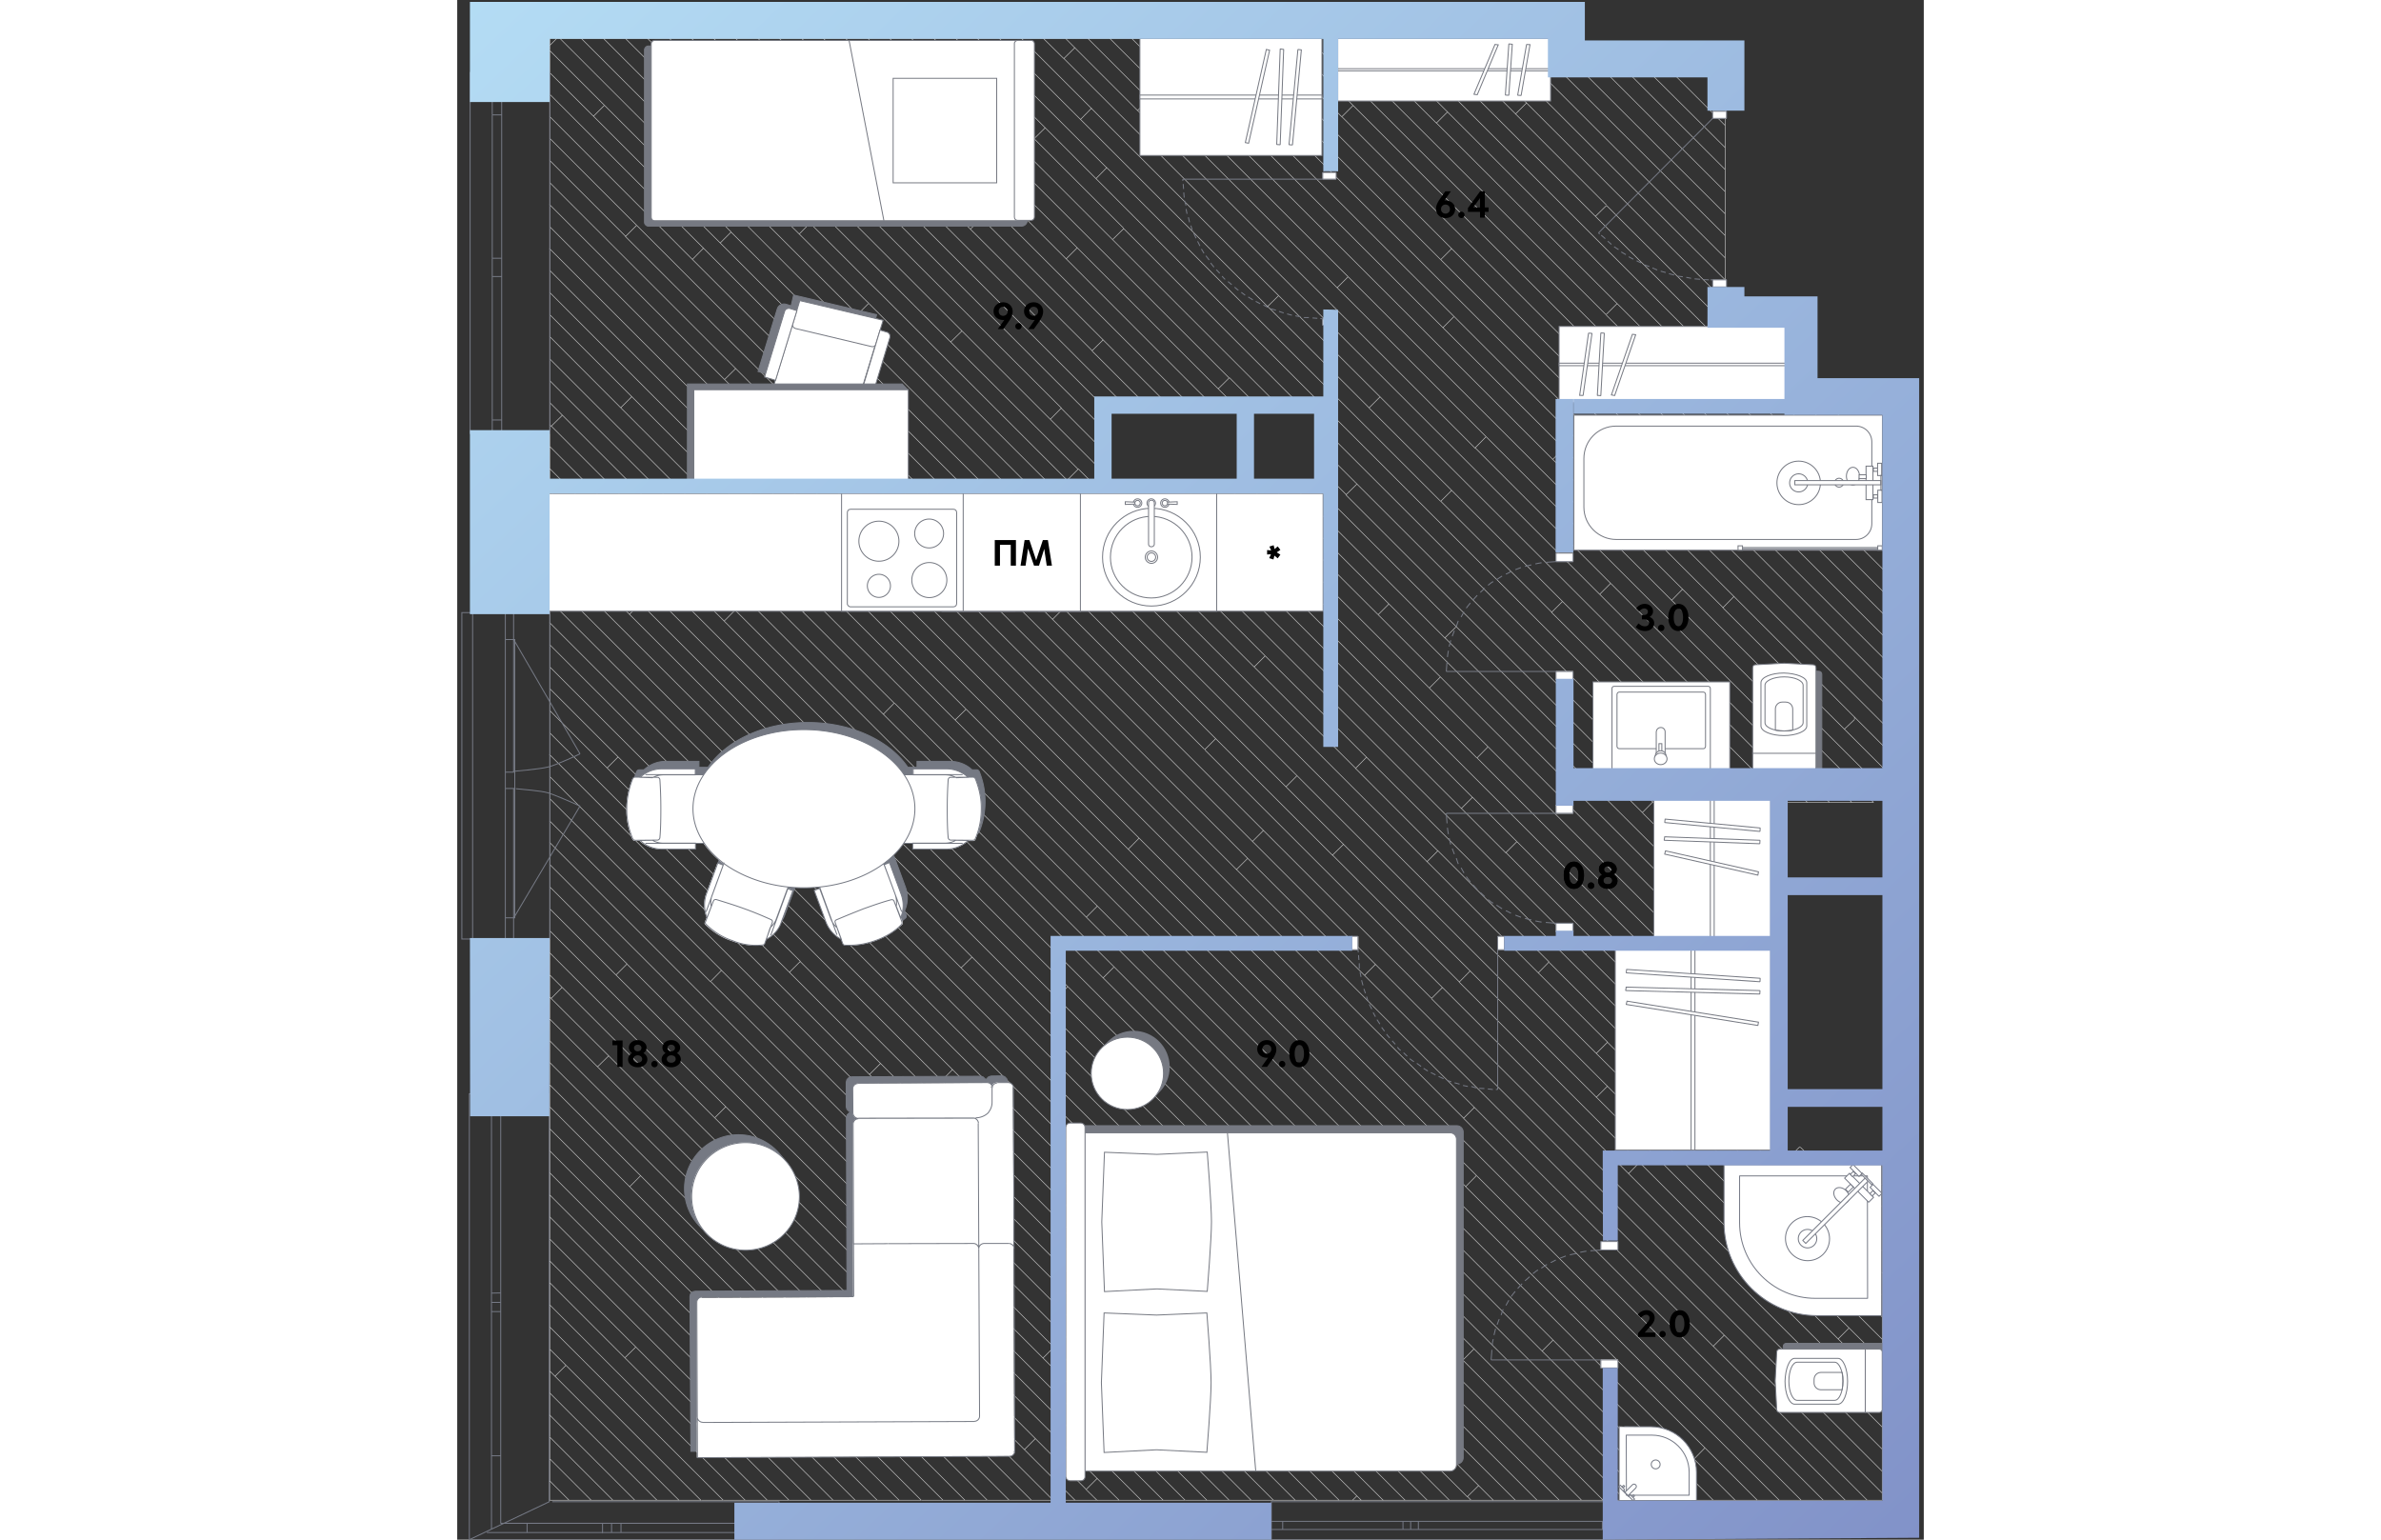 <svg   fill="none" xmlns="http://www.w3.org/2000/svg" viewBox="0 0 762 800" width="883" height="571"><rect x="0" y="0" width="762" height="800" fill="#333333" stroke="none"/><g clip-path="url(#a)"><path d="m459.801 60.8 287.1 287v.7h.7M631 311.9l104.9 105M726 372.6v.9M720.801 378.8l5.3-5M641 253.3l5.6-5.5M746.5 358.8 641 253.3M657.699 315.7v.1M726 372.6v-.1M657.7 315.7l-.1.1M569.199 238.7l5.6-5.7M746 404.1l-88.4-88.3M726 372.6 518 164.5M743.9 276.2l-32.4-32.3M511 134.9l235.9 235.7M511 134.9l5.7-5.7M508.801 63.9l5.7-5.7M705.901 249.5h-.1M746.001 301l-237.2-237.1M744 287.6l-38.1-38.1M508.801 63.9v.1M459.699 60.6l5.7-5.7M746.8 267.8 591.4 112.4M641 253.3l-.1-.1M746 324l-64.5-64.5M597 163.7l149 148.8M681.5 259.5l5.7-5.7M657.699 315.7l5.6-5.7M687.1 539.6 650.6 503M335.6 176.6 371 212M335.6 176.6v-.1M478.5 319.4l5.6-5.6M621.199 416.7l.2-.2M528.9 232.7l70.4 70.4M528.901 232.7l-.1-.1M704.7 408.5l-5.7 5.8M528.9 232.7l5.6-5.7M462.9 143.8l168 168M690 416.9l-42.5-42.6M569.2 238.7l-.1.1M426.801 153.5v.1M412 264.5l-14-14M329.801 182.3l29.7 29.7M51.8 19.9l-3.6 3.6M208 163.4l-.1.1M64.4 19.9H53.3M48.1 129.3v11.2M711.5 243.8v.1M177.6 121.6h.1M119.9 63.9l57.8 57.7M110.201 19.9h-11.4M256.5 177.6l5.7-5.6M119.9 63.9l5.7-5.7M48 174.8l.1.1M258.699 374.1l383.9 384M605.3 755 221.4 371.1M605.299 755h-.1M227.001 365.3l-47.2-47.2M563.7 702l-.1-.1-231-231.1M221.4 371.1l5.6-5.7M90.7 206.1l-5.7 5.7M48.1 174.9l36.8 36.9 384 384M258.699 374.1v.1M468.9 595.8l5.7-5.7M468.9 595.8l100.5 100.5M48.1 152v11.5M90.7 206.1l-42.6-42.6M642.6 758.1h-.1M48.1 117.8v11.5M476.301 19.9h11.2M464.599 19.9h-11.4M711.5 243.9l-5.6 5.6M418.9 19.9h-11.4M453.2 19.9h-11.3M597.1 106.5 550 59.3M555.6 53.5l-5.7 5.7.1.1M384.599 19.9h-11.4M661.801 159.7l-3-3M555.6 53.5l59.8 59.8 10.3 10.3 33.1 33.1M556.1 19.9h11.4M597.1 106.8l-5.7 5.6M190.2 19.9h-11.3M231.799 38.4h-.1M272.4 113.4l63.2 63.2M239.9 115.2l5.7-5.7M272.4 113.4v-.1M272.399 113.4l-5.7 5.6M167.299 19.9h-11.1M512.199 170.2l5.7-5.7M353.5 57.4l5.7-5.6M270.2 19.9H259M329.5 56.3l.1-.1M267.2 39.5l-5.7 5.7M629.6 493.5l-5.7 5.7M535.5 388.1l-5.6 5.7M629.6 493.5l-49.8-49.7-49.9-50M650.5 503.1l.1-.1M505.1 357.5l5.7-5.7M455.9 331.3v-.1M455.899 331.3l-5.7 5.7M161.001 59.2l-23.2-23.2M521.8 420l5.7-5.7-77.4-77.3M505.1 357.5l-93.1-93M527.5 414.2l23.1 23.1M143.601 30.3l-5.8 5.7M467.501 251.5l-5.7 5.6M457.1 252.2l4.8 4.8M447.199 231.2l20.3 20.3M615.8 422.2l-170.2-170M650.999 423.5l-201.8-201.7M645.301 429.2l5.7-5.7M513.199 331.4v-.1M422.5 252.2l61.6 61.6M478.399 319.3l-60.6-60.5-6.6-6.6M417.7 258.8l-5.7 5.7M513.2 331.4v.1L434 252.2M478.5 319.4v.1M208.301 106.5l.1.1M682.199 637.7v-.1M740.4 741.5v-11.4M409.5 250.5l-1.9-1.9M409.5 250.5l1.7 1.7M640.5 561.5l5.7-5.6M693.199 705.8l5.7-5.7M419.8 340.8l-5.7 5.7M682.2 637.7l-5.7 5.6M48.1 49v11.4M48.1 60.6v11.3M740.4 775.8v-11.3M586.199 495.8h.6M122.199 134.8l187.1 187M413.199 437.2l5.7-5.7M161 59.2l5.6-5.7M208.4 106.5v.1M208.399 106.6l-5.7 5.6M161 59.2h-.1l47.3 47.3M313.799 212.1l-5.6 5.7M544.9 443.2 356.6 255M450.001 336.8l-86.2-86.3M313.8 212.1l.1-.1-105.5-105.4M313.801 212.1l20.8 20.9M322.699 243.6l97.1 97.2M405.4 212l-10-10M401.301 196.3l15.6 15.7M316.4 134.5l77.4 77.5M598.9 359.9 462.5 223.5M231.801 38.4l163.6 163.6M687.101 436.7l-82.3-82.4M599.1 360l5.7-5.7M231.801 38.4l5.6-5.6M516.699 254.8h.1M430.6 408.8l5.7-5.7M574.299 312.5l-57.6-57.7M604.801 354.3v-.1M568.699 318.1l5.6-5.6M621.201 416.7l-5.4 5.5M518.899 325.8l-5.7 5.6M615.799 422.2h-.1M484.1 313.8h.1M401.1 196.4l-5.7 5.6M401.1 196.4v-.1M316.4 134.5l5.7-5.7M179.801 318.1l5.7-5.7M401.1 196.4l.1.1M621.199 416.7l-159.5-159.6M305.501 66.4l-5.7 5.6M340.6 124.4l5.7-5.6M439.401 212l-93.1-93.2M267.199 39.5l79.1 79.1M473.901 212l-.1-.1M473.801 212l42.9 42.8M473.801 211.9l5.7-5.7M511 260.5 337.5 87.1M426.8 153.6l-5.7 5.6 52.7 52.7M460 221 305.5 66.4M511.1 260.5l57.6 57.6M568.6 318.2l36.2 36.1M511.1 260.4l5.6-5.6M568.6 318.2l.1-.1M337.5 87.1l.1-.1M568.6 318.2v-.1M305.5 66.4v-.1M337.5 87.1l-5.6 5.7M460 221l2.5 2.5M337.5 87.1V87M568.799 318.2l-.1-.1M48.1 186.5V175M48.1 175v-.1M48.1 392.2v-11.4M48.1 346.5v11.3M48.1 209.2v-11.4M227.199 365.3l105.4 105.5M48.1 586.5l-.1-.1M48.1 472.2v11.4M354.301 435.5h.1M325.599 658.3l-5.7 5.7-105.7-105.7M326.9 476.5l5.7-5.7M219.899 552.6l-5.7 5.7M95.3 610.9l-5.6 5.6M563.699 702l47.3 47.3M145.6 226.8h.1M145.6 226.8l-97.5-97.5M140 232.5l-91.9-92M354.301 435.5l175.3 175.3M348.699 441.2l5.6-5.7M145.6 226.8l208.7 208.7M145.6 226.8l-5.6 5.6M258.699 374.1l-168-168M563.699 702l5.7-5.7M258.699 374.1l5.7-5.6M264.4 368.5 48.1 152M524 616.5 348.6 441.2 139.9 232.5M95.3 610.9v-.1M48.1 643.8v-.1M48.1 655.2l-.1-.1M48.1 643.8H48M48.1 632.3v11.3M48.1 655.2v11.3l39 39M48.1 643.8v11.4M147.8 720.6 48 620.8M48.1 586.6V598M147.8 720.6l-5.7 5.6M48.1 701H48M48.1 598v11.4M48.1 609.4v11.4M48.1 632.3v-11.4M48.1 678v-11.4M48.1 678v11.5M48.1 689.5v11.3M50.8 715.1l-2.7-2.7M56.5 709.4l-8.4-8.4M48.1 575.1v-11.4M95.2 610.8l-47.1-47.1M92.8 699.9l-44.7-44.7M48.1 701v11.4M48.1 700.9v.1M48.1 712.4v11.4M48.1 712.4l-.1-.1M48.1 723.8H48M48.1 392.2v11.3M526.801 779.5l.1.1M492.5 779.5h-11.4M481.099 779.5h-11.4M526.9 779.5h11.4M525 777.5l5.7-5.6M469.699 779.5h-4.5M378.199 779.5h11.3M88.2 500.9l.1-.1M310 700l.1-.1M424.1 779.5h11.3M446.9 779.5h11.3M473.5 703.2l-.1.1M48.1 117.8v-11.4M48.1 83.3V71.9M410.6 446.1l-5.7 5.7M88.2 500.9l-5.6 5.6M144.7 191.5l-5.7 5.6M311.5 518.4l261.1 261.1M675.5 779.5h11.4M473.5 703.2l5.6-5.6M561.1 779.5h11.5M642.6 758.1l5.6-5.7M311.5 518.4l-.1.1M326.9 773.8l5.6-5.6M48.1 758v-11.3M48.1 735.3v11.2M103.801 779.5h11.4M48.1 723.8v11.5M50.8 715.1l5.7-5.7M115.199 779.5h11.4M529.6 610.8l-5.6 5.7M523.901 616.5l-.1-.1M48.1 152v-11.5M90.7 206v.1M48.1 174.9v-11.4M294.699 753.2l5.7-5.7M88.2 500.9v-.1l-40.1-40M48.1 552.1v-11.3M95.4 610.8l-.1.1M138.199 779.5h11.4M48.1 586.5v-11.4M343.9 779.5h-11.4M523.9 616.5h.1M87.1 705.5l5.7-5.6M92.8 699.9v-.1M218.199 779.5h11.4M147.801 720.6v-.1M172.4 779.5h11.4M48.9 221.4l5.7-5.6M473.401 703.2l-60.6-60.6M95.2 313.5l-5.7 5.7M407.199 648.3l5.6-5.7M261.801 502.9v.1M407.201 648.3l-145.4-145.4M267.501 497.3l-5.7 5.6M48.1 300.6v-22.8M412.8 642.6 267.5 497.3M267.5 497.2v.1M267.5 497.3l-.1-.1-177.9-178M347.2 622.8 138.6 414.1l-.1-.1M347.2 622.8l-5.7 5.7M48.1 312.2v11.4M138.5 414l-90.4-90.4M48 323.5l.1.1M132.801 419.7l5.7-5.7M48.1 335v-11.4M261.799 502.9l-115.1-115.1M341.501 628.5l-208.7-208.8M48.1 346.5H48M48.1 392.2l-.2-.2M48.1 335v11.3M95.2 313.5l-47.1-47.1M48.1 335l84.7 84.7M132.801 419.8v-.1M48.1 300.8v.1M48.1 186.5l131.7 131.6M138.699 322.7l5.7-5.7M48.9 221.4l95.5 95.6M335.6 508.1l-.1.1M335.6 508.1 144.4 317M48.8 221.3l.1.1M48.8 221.5l-.8-.9M221.301 371.1h.1M48.1 197.8v-11.3M48.1 197.8l173.3 173.3M232.499 416.5h-.1l-93.7-93.8M232.5 416.5l290.1 290.1 5.7-5.7M138.7 322.7 48.1 232M48.1 209.2v11.4M141 393.5l5.7-5.7M335.6 508.1l97.2 97.2 5.7-5.7M48.1 255.1V266.4M48.1 255v.1M48.1 266.4l-.1-.1M335.6 508.1l5.6-5.6M48.2 289.3l98.499 98.5M48.1 300.9l-.2-.1M48.1 277.8v-11.4M48.1 277.8l41.4 41.4M226.8 422.2 48.1 243.5M48.1 232v11.5M232.501 416.5l-5.7 5.7M48.1 220.8V232M48.1 243.5V255M48.1 518H48M48.1 518V506.6M48.1 563.5v-11.4M48.1 506.6v-11.5M48.1 518l.7.8M48.1 529.5l-.1-.2M139.501 575.1l-5.7 5.7M48.1 506.6l-.1-.1M48.1 483.8V495.1M215.9 651.4l-76.3-76.3-91.5-91.5M138.7 620.1l-.1-.1-65.7-65.7-24.8-24.8M215.799 651.5l-5.6 5.6M215.901 651.4l-.1.1M215.801 651.4v.1M48.8 518.8l29.9 29.8M48.1 529.3v.2M232.6 713.8l-5.7 5.7M48.1 540.8v-11.3M48.1 563.7l-.1-.1M144.399 614.4l-5.7 5.7M78.7 548.6l-5.7 5.6M294.7 753.2 54.5 513M232.399 713.8l-93.7-93.7M48.1 472.2v-11.4M78.7 548.6v-.1M48.8 518.8l5.7-5.8M48.1 506.6l6.4 6.4M48.1 518v11.2M251.699 561.5l5.6-5.7M48.1 357.8l35.5 35.5M48.1 380.8v-11.5M172.6 505.2 48.1 380.8M172.6 505.2l5.7-5.7L48.1 369.2v-11.4M83.6 393.3l-5.7 5.7M83.7 393.5l-.1-.2M214.2 558.3 48.1 392.2M251.6 561.5h.1M251.6 561.5v-.1M83.6 393.3l168.1 168.2M48.1 426.6v11.2M48.1 460.8v-11.5M137.3 504.2l-5.7 5.8M131.6 510.1l-83.5-83.5M310 700 48.1 437.8M310 700l-5.6 5.6M334.4 689.8 48.1 403.5M48.1 483.6l-.1-.1M334.399 689.8l-5.7 5.7M48.1 403.5V415M48 415h.1M48.1 426.6V415M48 426.5l.1.1M95.3 610.9l168.501 168.6M183.4 116l133.5 133.5M466.8 399.2 316.9 249.5M177.699 121.6l5.6-5.7.1.1M334.6 221.5 143.7 30.4l-.1-.1M143.599 30.3l-10.4-10.4M316.901 249.5l5.7-5.7-66.1-66-157.7-157.9M110.199 19.9h11.4M133.199 19.9h-11.5M137.799 36l-16.1-16.1M586.199 495.8l-6.4-6.3-469.6-469.6M119.9 63.9l-44-44M183.4 116l-57.7-57.8L87.4 20M64.4 19.9h11.4M75.9 19.9h11.4M98.8 19.9H87.4M133.199 19.9h11.3M272.4 113.4l-93.5-93.5M382.299 212l-192.1-192.1M316.399 134.5l-114.7-114.6M190.199 19.9h11.4M213.299 19.9l-.1-.1M201.801 19.9h11.5M167.301 19.9h11.4M156.2 19.9l-.2-.1M178.901 19.9h-.1M335.7 211.1 144.6 19.9h11.6M455.9 331.3l-80.8-80.8M529.8 393.8 386.6 250.5" stroke="#CCC" stroke-width=".3" stroke-miterlimit="10"/><path d="m345.699 209.5-99.9-100-89.6-89.6M529.901 393.8h-.1M231.801 38.4l-18.5-18.5M208 163.4 64.4 19.9M335.601 176.6l-5.7 5.6-162.6-162.3M80.9 779.5H69.6M103.8 779.5H92.4M48.1 735.3l44.2 44.2H80.9M80.9 779.5l-32.8-32.8M48.1 769.5H48v10h10.1l-10-10ZM58.2 779.5h11.4M48.1 758l21.5 21.5M126.6 779.5l.1.1M48.1 769.5V758M138.201 779.5h-11.4M50.8 715.1l64.401 64.4M56.5 709.4l.1.1 70 70M48.1 723.8l55.7 55.7M48 746.6l.1.1M48.2 23.5v-3.7H52M48.1 23.7l.1-.2M142.3 120.6v-.1L48.1 26.3M48.1 26.3v-.1M53.3 19.9l-.2-.1M52 19.9h1.3M48.1 735.3l-.2-.2M48 23.8l.1-.1M48.1 26.3l-.1-.1M292.801 259.4 53.301 19.9M48.1 129.3l-.2-.2M48.1 26.1v-2.4M48.1 23.7v-.2M353.5 57.4l-32.6-32.6M641 253.3l-.1.2L407.5 19.9M520.699 510.2l5.6-5.7M407.5 19.9h-11.4M511 134.9l-115-115h-11.4M418.9 19.9h11.4M430.6 19.9h-.1M430.4 19.8l.2.1M361.801 19.9h11.4M339 19.9h11.3M462.9 143.8 339 19.9M569.2 238.7 350.4 19.9h11.4M657.701 315.7l-82.8-82.7-213.1-213.1M745.5 334.8 430.6 19.9M373.199 19.9l144.8 144.6M744.9 380 384.6 19.9M339 19.9l-.1-.1M499 19.9h11.5M591.4 112.4l-92.5-92.5h-11.4M550 59.3l-39.5-39.4M522 19.9h-11.5M522 19.9l-.1-.1M711.5 243.9l-224-224M464.6 19.9h11.7M602.599 157.8l-5.7 5.7-143.7-143.6M508.8 64l-44.2-44.1M213.301 19.9H224.601M476.3 19.9l-.2-.1M430.6 19.9H441.9M476.301 19.9l190.8 190.9 28.1 28 10.7 10.7M681.5 259.5 441.9 19.9M267.2 39.5l-19.6-19.6M259.001 19.9l-.2-.1M247.6 19.9H259M305.5 66.4 259 19.9M337.399 87.1l-67.2-67.2M293.099 19.9h-11.4M421.099 159.3l-97.1-97.1-42.3-42.2M270.199 19.9h11.4M235.9 19.9h-11.3M247.6 19.9h-.2M401.1 196.4 224.6 19.9M428 212 235.9 19.9M247.6 19.9l-.2-.1M235.9 19.9h11.4M48.1 689.5l90.1 90M320.9 24.8l-4.9-4.9h11.4M327.6 19.9h-.1M327.4 19.8l.2.1M327.6 19.9H339M528.9 232.7l-.1.1L353.5 57.4M323.9 62l5.6-5.7M457.2 149.5 327.6 19.9M320.899 24.8l-5.7 5.6 278.4 278.4M304.5 19.9h11.4M304.5 19.9h-11.4M329.5 56.3l97.3 97.3M329.5 56.3l-36.4-36.4M315.1 30.4l-10.6-10.5M332.5 768.2l.1-.1M618.4 779.5H607M618.4 779.5h11.3M432.699 605.3l174.3 174.2M618.4 779.5 438.5 599.6M48.1 209.2l293.3 293.3 97.1 97.1M595.5 779.5H607M226.801 422.2l357.3 357.2M522.6 706.8l72.8 72.7h-22.8M605.301 755l24.5 24.5h11.3M652.6 779.5l-83.2-83.2M652.6 779.5h-11.5M642.6 758.1l21.4 21.4h-11.4M605.301 755l5.6-5.7 30.2 30.2M311.5 518.4l5.6-5.6M641.1 779.5l.1.1M538.299 779.5l-7.6-7.6M530.699 771.9v-.1M526.8 779.5h-11.3M407.2 648.3h-.1l123.6 123.6M524.801 777.5l2 2M524.9 777.8l-384-384-92.8-92.9" stroke="#CCC" stroke-width=".3" stroke-miterlimit="10"/><path d="M48.1 300.9v11.2l467.4 467.4M549.801 779.5h11.3M675.5 779.5h-11.4M95.2 313.5l465.899 466M473.5 703.2l76.3 76.3M311.5 518.4l-.1-.1L48.1 255.1M48.1 255.1l-.1-.1M549.801 779.5h-11.5M538.301 779.5l.1.1M87.5 122.8l-.1.1 323.4 323.2 60.6 60.7M87.5 122.8l5.6-5.6M404.9 451.8 268.6 315.5M528.5 575.4 404.9 451.8M347.199 622.8l156.8 156.7h11.5" stroke="#CCC" stroke-width=".3" stroke-miterlimit="10"/><path d="m274.399 309.8-5.7 5.7-124-124M48.1 71.9l365.1 365.3M87.5 122.8 48.1 83.4v11.5M48.1 106.4l-.1-.2M264.4 368.5l383.9 383.8 27.2 27.2M471.4 506.8l269 269M471.4 506.8l5.7-5.7M740.4 775.8v3.7h-7.8M740.5 661.5h-.1M652.6 699.5l5.7-5.7M652.6 699.5 528.5 575.4M528.5 575.3v.1M48.1 94.9v11.5M528.5 575.4l-5.6 5.6M522.801 581l198.4 198.5M522.9 581h.1M529.6 610.8l168.7 168.7h-11.4M652.6 699.5l80 80M523.9 616.5l163 163M522.801 581h.1M48.1 117.8l661.7 661.7M48.1 94.9l96.6 96.6M48.1 106.4l90.8 90.8 384 383.8M721.199 779.5h11.4M709.801 779.5h11.4M709.8 779.5h-11.4M229.6 779.5H241M321 779.5h11.4l-5.6-5.5M263.801 779.5h11.4M48.1 552.1l227.3 227.4h11.4M48.1 678l101.5 101.5M48.1 575.1l204.3 204.4M48.1 540.8l238.7 238.7M252.4 779.5h-11.3M294.699 753.2l.1.1 26.2 26.2" stroke="#CCC" stroke-width=".3" stroke-miterlimit="10"/><path d="m78.7 548.6 230.899 230.9h11.4M309.501 779.5h-11.2M286.801 779.5h11.5M48.1 586.5l98.6 98.6 94.3 94.3M232.699 713.9l65.6 65.6M298.301 779.5l.1.1M263.8 779.5h-11.4M183.801 779.5h11.4M161.1 779.5h11.3M48.1 643.8l135.7 135.7M92.8 699.9l79.601 79.6M87.1 705.5l74 74M161.1 779.5h-11.5M48.1 609.4l170.1 170.1M146.6 685.1l-5.7 5.7M48.1 598l181.5 181.5M206.8 779.5h-11.4M206.801 779.5h11.4M147.801 720.6l59 58.9M48.1 632.3l94 94 53.3 53.3M435.4 779.5h11.4M412.5 779.5h11.4M401.1 779.5h11.4M446.901 779.5h-.1M319.801 664l115.6 115.5M334.4 689.8l89.7 89.7M424.1 779.5h-.1M172.6 505.2l274.3 274.3M503.9 779.5h-11.4M481.1 779.5l-433-433M492.5 779.5l-151-151M251.699 561.5l215.8 215.8 2.2 2.2M467.399 777.3l-2.2 2.2M178.301 499.7l279.9 279.8M48.1 495.1 326.9 774M458.199 779.5h7M332.5 768.2l11.4 11.3M343.9 779.5h11.4M366.801 779.5h11.4M88.2 500.9l278.599 278.6M48.1 472.2l307.3 307.3h11.4M332.501 768.2l-116.7-116.7M555.6 53.5 522 19.9M225.601 603.9l-93.8-93.8M401.1 779.5h-11.6M219.699 609.5l5.7-5.7 175.7 175.7M137.3 504.2 48.1 415M137.301 504.2l191.3 191.3 83.9 84M389.5 779.5l.1.1M378.2 779.5 48.1 449.2v-11.4M310 700l79.5 79.5M459.7 60.8l-40.8-40.9M693.199 705.8l47.2 47.2M740.4 764.5V753M309.301 321.8l5.7-5.7M740.4 753v-11.5M740.4 718.6v11.5M506.1 518.6l-87.2-87.1M418.901 431.5l-109.6-109.7M477.1 501.1l263.3 263.4M477.099 501.1l-63.9-63.9M522 19.9h11.2l82.1 82.1 21.8 21.8 21.7 21.6M714.4 658.3l26 26M740.4 695.9v-.1M717.5 695.7l22.9 22.9M76.4 54.8l-5.6 5.6M614.301 604l126.1 126.1M48.1 37.8l22.7 22.6M740.4 673v-11.5M48.1 49V37.8M70.7 60.5l.1-.1M70.8 60.4l.1.1M48.1 37.8V26.3M314.999 316.1l-.1-.1-90.2-90.2M230.401 220 70.801 60.4M122.199 134.8l5.7-5.8M48.1 49l176.6 176.8M224.699 225.8l5.7-5.8M48.1 60.6v-.1M122.2 134.8 48.1 60.6M48.1 60.6l-.1-.1M740.4 695.9V718.6M687.099 596.8l-40.9-40.9M691.9 601.5l1.6-1.6M690.199 599.9l50.2 50.2v11.4M693.5 599.9l4.1-4.1M567.301 500l173.1 173M740.4 684.3V673M730.4 628.5l5.7-5.7M740.4 684.3v11.5M706.399 627.6l-5.7 5.7M690.2 599.9l-3.1-3.1" stroke="#CCC" stroke-width=".3" stroke-miterlimit="10"/><path d="m640.5 561.5 66 66 33.9 34M713.199 599.9l22.9 22.9M740.4 599.9v4.4M701.701 599.9l-3.9-3.9M682.199 637.7l26.4 26.4 31.8 31.8M740.4 615.8v-11.5M724.5 599.9l15.9 15.9M740.4 615.9v11.2M740.4 627.1v11.5M701.699 599.9l38.7 38.7M740.4 627.1l-4.3-4.3M736 599.9l4.4 4.4M740.4 638.6V650M388.2 389.3 315 316.1M591.9 570.1l5.6-5.6M693.2 705.8l-187.1-187M394.1 383.8l-5.7 5.7M230.4 220l163.7 163.8M511.9 513.1 388.4 389.6M511.901 513.1l-5.6 5.6M526.301 504.5l65.6 65.6M430.6 408.8l95.7 95.7M591.799 570.1l-.1.1M454.801 444.3l65.9 65.9M511.9 513.1l.1-.1M614.3 604l-93.8-93.8M608.6 609.8l-96.7-96.7M454.801 444.3l5.6-5.5M520.7 510.2h-.1M430.6 408.8l-97-97M454.801 444.4v-.1M454.8 444.4l-60.7-60.6M454.801 444.4v.1M454.799 444.4l-.1.1M676.5 643.3l46.7 46.7M177.699 121.6l36 35.9 116.8 116.8M292.801 259.4v.1l143.6 143.6 240.1 240.2" stroke="#CCC" stroke-width=".3" stroke-miterlimit="10"/><path d="M208 163.4 324.8 280l5.7-5.7M208 163.4l5.6-5.6M503.9 447.7l57.8 57.8M503.901 447.7l-.1.1M324.6 280.1l357.6 357.6M142.301 120.6l.1-.1M142.301 120.6l65.6 65.5M208 186.1l5.6-5.6M292.699 259.4h.1M207.9 186.2l125.6 125.6 5.7-5.8M740.299 707.1l-17.1-17.1M142.299 120.6l-5.6 5.6M717.5 695.7l-.1-.1-125.5-125.5M717.5 695.7v.1M717.5 695.7l5.7-5.7M503.9 447.7 330.5 274.3M503.899 447.7l5.6-5.6-42.8-42.9M466.801 399.2l5.6-5.7M466.799 399.2h-.1M561.6 505.5h.1M597.6 541.6l-5.7 5.7M292.801 259.4l5.6-5.6M608.6 609.8l131.8 131.7M608.6 609.8l5.7-5.8M712.999 416.9l-8.3-8.4M599.301 303.1l105.4 105.4M621.199 416.7l19.7 19.6 46.2 46.3M645.301 429.2l7 7 34.8 34.9M645.3 429.2 467.5 251.5M631 311.9v-.1M631 311.9l5.6-5.7M599 360l76.2 76.2 11.9 12M599 360l-.1-.1M651 423.5l12.7 12.7 23.4 23.5M457.199 149.5l267.4 267.4M462.899 143.8l-5.7 5.7M630.9 312l.1-.1M653.301 368.6l45.7 45.7M701.5 416.9l-2.5-2.6M653.301 368.6v-.1M593.6 308.8l5.7-5.7M593.6 308.8l59.7 59.8M687.101 425.3l-112.8-112.8M653.3 368.6l-5.7 5.6-168.1-168M479.501 206.2l-52.7-52.6M567.5 19.9h11.4M646.199 555.8v.1M550.6 437.3l-5.7 5.7 34.9 35 17.8 17.8 89.5 89.5M544.699 19.9h11.4M556.1 19.9l102.7 102.5M567.5 19.9l91.3 91.2M455.9 331.3l123.9 123.9 40.7 40.8 66.6 66.6M550.6 437.3l29.3 29.3 29.2 29.2 78 78.1M579.1 19.9l-.1-.1M579 19.9h.1M544.7 19.9l-.1-.1M561.699 505.5l36 36M533.4 19.9h11.3M714.4 658.3 597.6 541.5M714.399 658.3l-5.7 5.7M544.699 19.9l70.6 70.6 33.3 33.3 10.2 10.2M646.199 555.9l-60-60.1M419.801 340.8l220.7 220.7M580.1 20.9l-1-1M590.9 31.7l67.9 67.9M561.7 505.5l5.6-5.7-57.7-57.7M602.4 31.7l56.4 56.4M597.199 106.8l151.8 151.7M484.1 313.8l122.5 122.4 59.6 59.6 20.9 21M625.301 31.7l33.5 33.5M666.1 164l76.5 76.5M478.5 319.4l116.7 116.7 59.6 59.7 1.5 1.5 30.8 30.9M615.801 422.3l13.8 13.8 57.5 57.7M726 372.6l22.6 22.6M513.199 331.4l104.9 104.8 59.6 59.6 9.4 9.5M613.6 31.7l18.8 18.7 26.4 26.3M569.199 238.7l177.2 177.1M579.1 19.9h1M629.6 493.5l2.3 2.3 55.2 55.3M505.1 357.5l78.7 78.7 59.6 59.7 7.2 7.1M650.6 503l5.6-5.6M687.1 551.1v-11.5M724.6 416.9H713M687.1 425.3v-8.4h2.9M687.1 573.9v-11.3M687.1 436.7v-11.4M687.1 505.3v-11.5M740.4 599.9H736M736 599.9h-11.5M687.1 482.6v-11.5M690.199 599.9h3.3M724.499 599.9h-11.3M687.1 516.8v-11.5M687.1 596.8v3.1h3.1M687.1 585.3v11.5M724.6 416.9h11.3M687.1 562.6v-11.5M687.1 459.7v-11.5M687.1 585.3v-11.4M701.699 599.9h11.5M701.7 599.9h-8.2M687.1 471.1v-11.4M687.1 493.8v-11.2M687.1 448.2v-11.5M701.5 416.9H713M687.1 528.2v-11.4M687.1 539.6v-11.4M690 416.9h11.5M422.5 252.2H434M457.1 252.2h-11.5M445.6 252.2H434M422.499 252.2h-11.3M450.6 221h-2.2M407.6 248.6v1.9M411.2 252.2h-3.6v-1.7M658.801 76.7V65.2M658.801 122.4v-11.3M580.1 20.9v-1M658.801 88.1V76.7M658.801 111.1V99.6M602.4 31.7h11.2M625.301 31.7h33.5v33.5M658.801 99.6V88.1M658.801 156.7v3h3M613.6 31.7h11.7M658.801 156.7v-11.3M580.1 20.9v10.8h10.8M658.801 134v-11.6M658.801 145.4V134M590.9 31.7h11.5M371 212h-11.5M375.101 250.5h-11.3M382.301 212h11.5M382.3 212H371M406.801 212h32.6M386.6 250.5H398M407.6 250.5H398M450.6 221v-9h-11.2M416.9 212h-11.5M409.5 250.5h-1.9M393.801 212h11.6M375.1 250.5h11.5" stroke="#CCC" stroke-width=".3" stroke-miterlimit="10"/><path d="M740.499 215.7h-160.3v70.2h160.3v-70.2Z" fill="#fff" stroke="#767982" stroke-width=".5" stroke-miterlimit="10"/><path d="M602.198 221.4h124.6c4.6 0 8.2 3.7 8.2 8.2v42.5c0 4.6-3.7 8.2-8.2 8.2h-124.6c-9.2 0-16.8-7.5-16.8-16.8v-25.2c0-9.4 7.4-16.9 16.8-16.9Z" fill="#fff" stroke="#767982" stroke-width=".5" stroke-miterlimit="10"/><path d="M717.999 253.1a2.3 2.3 0 1 0 0-4.6 2.3 2.3 0 0 0 0 4.6Z" fill="#fff" stroke="#767982" stroke-width=".5" stroke-miterlimit="9.999"/><path d="M735.6 242.2H732v17.4h3.6v-17.4ZM725.199 252c1.878 0 3.4-2.06 3.4-4.6 0-2.541-1.522-4.6-3.4-4.6s-3.4 2.059-3.4 4.6c0 2.54 1.522 4.6 3.4 4.6ZM696.999 262.2c6.241 0 11.3-5.059 11.3-11.3 0-6.241-5.059-11.3-11.3-11.3-6.241 0-11.3 5.059-11.3 11.3 0 6.241 5.059 11.3 11.3 11.3Z" fill="#fff" stroke="#767982" stroke-width=".5" stroke-miterlimit="10"/><path d="M696.999 255.6a4.7 4.7 0 1 0 0-9.4 4.7 4.7 0 0 0 0 9.4Z" stroke="#767982" stroke-width=".5" stroke-miterlimit="10"/><path d="M739.7 249.7H695v2.2h44.7v-2.2Z" fill="#fff" stroke="#767982" stroke-width=".5" stroke-miterlimit="10"/><path d="M740.399 247h-.7v7.7h.7V247Z" stroke="#767982" stroke-width=".5" stroke-miterlimit="10"/><path d="M740.3 254.7h-2.2v6.4h2.2v-6.4ZM740.1 240.7H738v6.4h2.1v-6.4ZM737.999 257.1h-2.2v1.7h2.2v-1.7ZM737.999 243.2h-2.2v1.7h2.2v-1.7Z" stroke="#767982" stroke-width=".5" stroke-miterlimit="10"/><path d="M732.098 246.7h-3.7v2h3.7v-2ZM740.4 283.6h-2.3v2.3h2.3v-2.3ZM667.8 283.6h-2.3v2.3h2.3v-2.3ZM738.001 284.5h-70.2v.7h70.2v-.7Z" fill="#fff" stroke="#767982" stroke-width=".5" stroke-miterlimit="10"/><path d="m156.299 193 10-32.5c.5-1.9 2.7-3 4.6-2.4l2.6.8 1.3-5.6 43.1 10.2-4 17-43.1-10.2-7.6 24.8-6.9-2.1Z" fill="#767982" stroke="#767982" stroke-width=".5" stroke-miterlimit="10"/><path d="m176.329 161.478-12.493 40.934 42.368 12.931 12.494-40.934-42.369-12.931Z" fill="#fff" stroke="#767982" stroke-width=".5" stroke-miterlimit="9.988"/><path d="m174.3 168.4 3.7-12.2 43.3 10.2-3.8 12.4c-.2 1-1.1 1.5-2.1 1.3l-39.6-9.4c-1.1-.3-1.8-1.3-1.5-2.3Z" fill="#fff" stroke="#767982" stroke-width=".5" stroke-miterlimit="10"/><path d="m165.399 197.6-5.7-1.7 10.4-34.1c.4-1.2 1.6-1.8 2.8-1.5l3.6 1.1-11.1 36.2ZM208.799 207.7l5.7 1.7 10.3-34c.3-1.2-.3-2.5-1.5-2.8l-3.6-1.1-10.9 36.2Z" fill="#fff" stroke="#767982" stroke-width=".5" stroke-miterlimit="10"/><path d="M234.399 202.4h-111.6v49.3h111.6v-49.3Z" fill="#fff" stroke="#767982" stroke-width=".5" stroke-miterlimit="10"/><path d="M119.6 251.7V199.5h111.6l2.8 2.9H122.9v49.3h-3.3ZM296.201 24.2v90.3c0 1.6-1.3 3-3 3h-193.9c-1 0-2-.9-2-2V25.9c0-1 .9-2 2-2h196.6c.3 0 .3 0 .3.3Z" fill="#767982" stroke="#767982" stroke-width=".5" stroke-miterlimit="10"/><path d="M292.601 21v93.7h-190c-1.1 0-1.8-.8-1.8-1.8V22.8c0-1.1.8-1.8 1.8-1.8h190Z" fill="#fff" stroke="#767982" stroke-width=".5" stroke-miterlimit="10"/><path d="M289.501 22.7v90.1c0 1 .7 1.7 1.7 1.7h7c1 0 1.7-.7 1.7-1.7V22.7c0-1-.7-1.7-1.7-1.7h-7c-1 0-1.8.9-1.7 1.7Z" fill="#fff" stroke="#767982" stroke-width=".5" stroke-miterlimit="10"/><path d="M280.3 40.7h-53.8V95h53.8V40.7ZM203.602 21l18.1 93.7" stroke="#767982" stroke-width=".5" stroke-miterlimit="10"/><path d="M449.299 20h-94.6v60.8h94.6V20Z" fill="#fff" stroke="#767982" stroke-width=".5" stroke-miterlimit="10"/><path d="M449.299 49.4h-94.6v2h94.6v-2Z" fill="#fff" stroke="#767982" stroke-width=".5" stroke-miterlimit="10"/><path d="m438.599 25.9-1.7-.2c-.1 0-.1.1-.1.1l-4.6 49.3c0 .1.1.1.1.1l1.6.1c.1 0 .1-.1.1-.1l4.6-49.3c0-.1 0-.1 0 0Z" fill="#fff"/><path d="m438.599 25.9-1.7-.2c-.1 0-.1.1-.1.1l-4.6 49.3c0 .1.1.1.1.1l1.6.1c.1 0 .1-.1.1-.1l4.6-49.3Zm0 0c0-.1 0-.1 0 0Z" stroke="#767982" stroke-width=".5" stroke-miterlimit="10"/><path d="m429.401 25.7-1.7-.3c-.1 0-.1.1-.1.1l-1.8 49.5c0 .1.1.1.1.1l1.6.1c.1 0 .1-.1.1-.1l1.8-49.4c-.1-.2 0-.2 0 0Z" fill="#fff"/><path d="m429.401 25.7-1.7-.3c-.1 0-.1.1-.1.1l-1.8 49.5c0 .1.1.1.1.1l1.6.1c.1 0 .1-.1.1-.1l1.8-49.4Zm0 0c0-.2-.1-.2 0 0Z" stroke="#767982" stroke-width=".5" stroke-miterlimit="10"/><path d="m422.1 26.1-1.6-.4h-.1L409.5 74v.1l1.6.3h.1l10.9-48.3c0-.1 0-.1 0 0Z" fill="#fff"/><path d="m422.1 26.1-1.6-.4h-.1L409.5 74v.1l1.6.3h.1l10.9-48.3Zm0 0c0-.1 0-.1 0 0Z" stroke="#767982" stroke-width=".5" stroke-miterlimit="10"/><path d="M682.499 414.9h-60.8v94.6h60.8v-94.6Z" fill="#fff" stroke="#767982" stroke-width=".5" stroke-miterlimit="10"/><path d="M653.1 414.9h-2v94.6h2v-94.6Z" fill="#fff" stroke="#767982" stroke-width=".5" stroke-miterlimit="10"/><path d="m627.6 425.6-.2 1.7c0 .1.1.1.1.1l49.3 4.6c.1 0 .1-.1.1-.1l.1-1.6c0-.1-.1-.1-.1-.1l-49.3-4.6c-.1 0-.1 0 0 0Z" fill="#fff"/><path d="m627.6 425.6-.2 1.7c0 .1.1.1.1.1l49.3 4.6c.1 0 .1-.1.1-.1l.1-1.6c0-.1-.1-.1-.1-.1l-49.3-4.6Zm0 0c-.1 0-.1 0 0 0Z" stroke="#767982" stroke-width=".5" stroke-miterlimit="10"/><path d="m627.4 434.8-.3 1.7c0 .1.1.1.1.1l49.5 1.8c.1 0 .1-.1.1-.1l.1-1.6c0-.1-.1-.1-.1-.1l-49.4-1.8c-.2.1-.2 0 0 0Z" fill="#fff"/><path d="m627.4 434.8-.3 1.7c0 .1.1.1.1.1l49.5 1.8c.1 0 .1-.1.1-.1l.1-1.6c0-.1-.1-.1-.1-.1l-49.4-1.8Zm0 0c-.2 0-.2.1 0 0Z" stroke="#767982" stroke-width=".5" stroke-miterlimit="10"/><path d="m627.8 442.1-.4 1.6v.1l48.3 10.9h.1l.3-1.6v-.1l-48.3-10.9c-.1 0-.1 0 0 0Z" fill="#fff"/><path d="m627.8 442.1-.4 1.6v.1l48.3 10.9h.1l.3-1.6v-.1l-48.3-10.9Zm0 0c-.1 0-.1 0 0 0Z" stroke="#767982" stroke-width=".5" stroke-miterlimit="10"/><path d="M697.1 169.6H572.5v39.6h124.6v-39.6Z" fill="#fff" stroke="#767982" stroke-width=".5" stroke-miterlimit="10"/><path d="M697.1 188.7H572.5v1.3h124.6v-1.3Z" fill="#fff" stroke="#767982" stroke-width=".5" stroke-miterlimit="10"/><path d="m583.199 205.4 1.7.1c.1 0 .1-.1.1-.1l4.6-32.1c0-.1-.1-.1-.1-.1l-1.6-.1c-.1 0-.1.1-.1.1l-4.6 32.2Z" fill="#fff" stroke="#767982" stroke-width=".5" stroke-miterlimit="10"/><path d="m592.398 205.4 1.7.2c.1 0 .1-.1.1-.1l1.8-32.3c0-.1-.1-.1-.1-.1l-1.6-.1c-.1 0-.1.1-.1.1l-1.8 32.3c.1.2 0 .2 0 0Z" fill="#fff"/><path d="m592.398 205.4 1.7.2c.1 0 .1-.1.1-.1l1.8-32.3c0-.1-.1-.1-.1-.1l-1.6-.1c-.1 0-.1.1-.1.1l-1.8 32.3Zm0 0c0 .2.1.2 0 0Z" stroke="#767982" stroke-width=".5" stroke-miterlimit="10"/><path d="m599.699 205.2 1.6.3h.1l10.9-31.5v-.1l-1.6-.2h-.1l-10.9 31.5c0 .1 0 .1 0 0Z" fill="#fff"/><path d="m599.699 205.2 1.6.3h.1l10.9-31.5v-.1l-1.6-.2h-.1l-10.9 31.5Zm0 0c0 .1 0 .1 0 0Z" stroke="#767982" stroke-width=".5" stroke-miterlimit="10"/><path d="M682.499 493h-80.8v104.6h80.8V493Z" fill="#fff" stroke="#767982" stroke-width=".5" stroke-miterlimit="10"/><path d="M643.1 493h-2v104.6h2V493Z" fill="#fff" stroke="#767982" stroke-width=".5" stroke-miterlimit="10"/><path d="m607.6 503.7-.2 1.7c0 .1.1.1.1.1l69.3 4.6c.1 0 .1-.1.1-.1l.1-1.6c0-.1-.1-.1-.1-.1l-69.3-4.6c-.1 0-.1 0 0 0Z" fill="#fff"/><path d="m607.6 503.7-.2 1.7c0 .1.1.1.1.1l69.3 4.6c.1 0 .1-.1.1-.1l.1-1.6c0-.1-.1-.1-.1-.1l-69.3-4.6Zm0 0c-.1 0-.1 0 0 0Z" stroke="#767982" stroke-width=".5" stroke-miterlimit="10"/><path d="m607.4 512.9-.3 1.7c0 .1.1.1.1.1l69.5 1.8c.1 0 .1-.1.1-.1l.1-1.6c0-.1-.1-.1-.1-.1l-69.4-1.8c-.2.1-.2 0 0 0Z" fill="#fff"/><path d="m607.4 512.9-.3 1.7c0 .1.1.1.1.1l69.5 1.8c.1 0 .1-.1.1-.1l.1-1.6c0-.1-.1-.1-.1-.1l-69.4-1.8Zm0 0c-.2 0-.2.1 0 0Z" stroke="#767982" stroke-width=".5" stroke-miterlimit="10"/><path d="m607.8 520.2-.4 1.6v.1l68.3 10.9h.1l.3-1.6v-.1l-68.3-10.9c-.1 0-.1 0 0 0Z" fill="#fff"/><path d="m607.8 520.2-.4 1.6v.1l68.3 10.9h.1l.3-1.6v-.1l-68.3-10.9Zm0 0c-.1 0-.1 0 0 0Z" stroke="#767982" stroke-width=".5" stroke-miterlimit="10"/><path d="M706.599 683.6c-26.7 0-48.4-21.7-48.4-48.4v-30h81.9v78.4h-33.5Z" fill="#fff" stroke="#757985" stroke-width=".5" stroke-miterlimit="10" stroke-linecap="round" stroke-linejoin="round"/><path d="M732.799 674.6h-27.2c-21.7 0-39.3-17.6-39.3-39.3V611h66.4l.1 63.6Z" fill="#fff" stroke="#757985" stroke-width=".5" stroke-miterlimit="10" stroke-linecap="round" stroke-linejoin="round"/><path d="m723.405 609.613-2.546 2.546 12.516 12.516 2.546-2.546-12.516-12.516ZM722.542 624.342c1.328-1.327.948-3.86-.848-5.656-1.797-1.797-4.329-2.177-5.657-.849-1.328 1.328-.948 3.86.848 5.657 1.797 1.796 4.329 2.176 5.657.848ZM709.721 651.723c4.452-4.452 4.42-11.701-.071-16.192s-11.741-4.523-16.193-.071c-4.452 4.452-4.42 11.702.071 16.193 4.491 4.491 11.741 4.522 16.193.07Z" fill="#fff" stroke="#757985" stroke-width=".5" stroke-miterlimit="9.997" stroke-linecap="round" stroke-linejoin="round"/><path d="M701.599 648.4a4.8 4.8 0 1 0 0-9.6 4.8 4.8 0 0 0 0 9.6Z" fill="#fff" stroke="#757985" stroke-width=".5" stroke-miterlimit="10" stroke-linecap="round" stroke-linejoin="round"/><path d="m731.508 612.128-32.385 32.385 1.556 1.556 32.385-32.385-1.556-1.556Z" fill="#fff" stroke="#757985" stroke-width=".5" stroke-miterlimit="9.997" stroke-linecap="round" stroke-linejoin="round"/><path d="m729.978 609.468-.566.565 5.586 5.586.566-.565-5.586-5.586ZM735.638 615.387l-1.556 1.556 4.667 4.667 1.556-1.556-4.667-4.667Z" fill="#fff" stroke="#757985" stroke-width=".5" stroke-miterlimit="9.997" stroke-linecap="round" stroke-linejoin="round"/><path d="m725.241 605.079-1.555 1.556 4.666 4.666 1.556-1.555-4.667-4.667ZM735.571 618.662l-1.555 1.556 1.202 1.202 1.555-1.556-1.202-1.202ZM725.368 608.662l-1.556 1.556 1.203 1.202 1.555-1.556-1.202-1.202ZM723.911 615.295l-2.616 2.616 1.485 1.485 2.616-2.616-1.485-1.485Z" fill="#fff" stroke="#757985" stroke-width=".5" stroke-miterlimit="9.997" stroke-linecap="round" stroke-linejoin="round"/><path d="M620.201 741.3c13.1 0 23.7 10.6 23.7 23.7v14.7h-40.2v-38.5c0 .1 16.5.1 16.5.1Z" fill="#fff" stroke="#757985" stroke-width=".5" stroke-miterlimit="10" stroke-linecap="round" stroke-linejoin="round"/><path d="M607.4 745.7h13.4c10.6 0 19.3 8.6 19.3 19.3v11.9h-32.6l-.1-31.2Z" fill="#fff" stroke="#757985" stroke-width=".5" stroke-miterlimit="10" stroke-linecap="round" stroke-linejoin="round"/><path d="M622.7 763.2a2.3 2.3 0 1 0 0-4.6 2.3 2.3 0 0 0 0 4.6Z" fill="#fff" stroke="#757985" stroke-width=".5" stroke-miterlimit="10" stroke-linecap="round" stroke-linejoin="round"/><path d="m606.256 774.623-.283.283 2.757 2.757.283-.282-2.757-2.758ZM604.301 771.68l-.778.778 2.263 2.262.778-.777-2.263-2.263Z" fill="#fff" stroke="#757985" stroke-width=".5" stroke-miterlimit="9.997" stroke-linecap="round" stroke-linejoin="round"/><path d="m609.497 776.672-.778.778 2.262 2.263.778-.778-2.262-2.263ZM606.049 771.728l-.778.778.566.566.778-.778-.566-.566ZM611.149 776.717l-.778.777.566.566.778-.778-.566-.565Z" fill="#fff" stroke="#757985" stroke-width=".5" stroke-miterlimit="9.997" stroke-linecap="round" stroke-linejoin="round"/><path d="m606.701 775.4 3.9-3.9c.5-.5 1.2-.5 1.7 0s.5 1.2 0 1.7l-3.9 3.9-1.7-1.7Z" fill="#fff" stroke="#757985" stroke-width=".5" stroke-miterlimit="9.998" stroke-linecap="round" stroke-linejoin="round"/><path d="M568.1 20H457.5v32.5h110.6V20Z" fill="#fff" stroke="#767982" stroke-width=".5" stroke-miterlimit="10"/><path d="M568.1 35.7H457.5v1.1h110.6v-1.1Z" fill="#fff" stroke="#767982" stroke-width=".5" stroke-miterlimit="10"/><path d="m557.4 23.2-1.7-.1c-.1 0-.1.1-.1.1L551 49.4c0 .1.1.1.1.1l1.6.1c.1 0 .1-.1.1-.1l4.6-26.3c0-.1 0-.1 0 0Z" fill="#fff"/><path d="m557.4 23.2-1.7-.1c-.1 0-.1.1-.1.1L551 49.4c0 .1.1.1.1.1l1.6.1c.1 0 .1-.1.1-.1l4.6-26.3Zm0 0c0-.1 0-.1 0 0Z" stroke="#767982" stroke-width=".5" stroke-miterlimit="10"/><path d="m548.202 23-1.7-.2c-.1 0-.1.1-.1.1l-1.8 26.4c0 .1.1.1.1.1l1.6.1c.1 0 .1-.1.1-.1l1.8-26.4c-.1-.1 0-.1 0 0Z" fill="#fff"/><path d="m548.202 23-1.7-.2c-.1 0-.1.1-.1.1l-1.8 26.4c0 .1.1.1.1.1l1.6.1c.1 0 .1-.1.1-.1l1.8-26.4Zm0 0c0-.1-.1-.1 0 0Z" stroke="#767982" stroke-width=".5" stroke-miterlimit="10"/><path d="m540.901 23.3-1.6-.2h-.1l-10.9 25.8v.1l1.6.2h.1l10.9-25.9c0-.1 0-.1 0 0Z" fill="#fff"/><path d="m540.901 23.3-1.6-.2h-.1l-10.9 25.8v.1l1.6.2h.1l10.9-25.9Zm0 0c0-.1 0-.1 0 0Z" stroke="#767982" stroke-width=".5" stroke-miterlimit="10"/><path d="M351.4 573.2c10.383 0 18.8-8.417 18.8-18.8 0-10.383-8.417-18.8-18.8-18.8-10.383 0-18.8 8.417-18.8 18.8 0 10.383 8.417 18.8 18.8 18.8Z" fill="#767982"/><path d="M348.2 576.5c10.383 0 18.8-8.417 18.8-18.8 0-10.383-8.417-18.8-18.8-18.8-10.383 0-18.8 8.417-18.8 18.8 0 10.383 8.417 18.8 18.8 18.8Z" fill="#fff" stroke="#767982" stroke-width=".5" stroke-miterlimit="10"/><path fill-rule="evenodd" clip-rule="evenodd" d="m274.801 562-.4-1.3-1.1-1.1-1.4-.4-67 .3-1.3.3-1.1 1.1-.4 1.4v12.8l.4 1.3 1.1 1.1 1.4.4-1.4.4-1.1 1.1-.3 1.3.3 89.8-78.8.4-1.4.3-1.1 1.1-.3 1.4.5 80.4h3.2l-.3-77.4.4-1.3.9-1.1 1.4-.4 78.8-.3-.3-89.7.4-1.4.9-1.1 1.4-.4-1.4-.4-.9-.9-.4-1.4-.1-12.7.4-1.4 1.1-1.1 1.4-.4 67-.3 1.3.4 1.1 1.1.4 1.4.4-1.4 1.1-1.1 1.4-.4h4.9v-.5l-.4-1.4-1.1-1.1-1.4-.4-5.6.1-1.3.4-1.1 1.1-.2 1.4Zm-181.5-161.2c.3-.5.7-.8 1.2-.8h2.5c3.1-2.8 7.1-4.4 11.2-4.4h17.4v3.1h4.7c9.4-13.8 29-23.3 51.9-23.3s42.7 9.6 52 23.4v-.1h4.7v-3.1h17.4c4.2 0 8.2 1.6 11.2 4.4h2.5c.5 0 .9.3 1.2.8 4.1 10 4.1 21.3 0 31.5-.3.5-.7.8-1.2.8h-2.5c-3.1 2.8-7.1 4.4-11.2 4.4h-17.4v-3.1h-4.7v-.1c-2.8 4.2-6.5 7.8-10.4 10.7l.3.8 2.8-1.1 6 16.3c1.4 4 1.3 8.2-.4 12.1l-1.1-2.7 1.9 5.2c.1.5 0 1.1-.3 1.3-8.1 7.3-18.7 11.2-29.5 10.7-.5 0-.9-.4-1.1-.9l-.9-2.7.1.3c-3.7-1.9-6.6-5.2-8.1-9.2l-6-16.3 2.8-1.1-.3-.8c-2.7.3-5.4.4-8.1.4-2.8 0-5.6-.1-8.1-.4l-.3.8 2.8 1.1-6 16.3c-1.4 4-4.3 7.2-8.1 9.2l.1-.3-.9 2.7c-.1.5-.7.8-1.1.9-10.8.5-21.5-3.5-29.5-10.7-.4-.4-.5-.9-.3-1.3l1.9-5.2-1.1 2.7a17.4 17.4 0 0 1-.4-12.1l6-16.3 2.8 1.1.3-.8c-4-2.9-7.6-6.6-10.3-10.6h-4.4v3.1h-17.5c-4.2 0-8.2-1.6-11.2-4.4h-2.5c-.5 0-.9-.3-1.2-.8-3.8-10.2-3.8-21.4.4-31.5Zm52.8 188.8c-15.3 0-28 12.4-28 28s12.4 28 28 28c15.3 0 28-12.4 28-28s-12.6-28-28-28Z" fill="#757983" stroke="#757983" stroke-width=".5" stroke-miterlimit="10"/><path fill-rule="evenodd" clip-rule="evenodd" d="m276.601 563-1.3-.4-67 .3-1.4.4-1.1 1.1-.4 1.4.1 12.7.4 1.4.9.9 1.4.4-1.4.4-.9 1.1-.4 1.4.1 44.9v17.4l.1 27.6-78.8.3-1.4.4-.9 1.1-.4 1.3.3 62h-.1l.1 4.3v14l162.2-.8 1.4-.3.9-1.1.4-1.4-.4-113.3v-12.8l-.3-62.5-.4-1.3-1.1-1.1-1.3-.4h-5.6l-1.4.4-1.1 1.1-.4 1.4-.2-1.4-.6-.9Zm-99 58.6c0-15.3-12.4-28-28-28-15.5 0-28 12.4-28 28 0 15.4 12.5 27.9 28.1 27.9 15.4-.2 27.9-12.6 27.9-27.9Zm52.8-145 1.1 2.5c.1.5 0 1.1-.3 1.3-4.1 3.7-8.9 6.6-13.8 8.4-5.2 1.9-10.4 2.7-15.9 2.4-.5 0-.9-.4-1.1-.8l-1.7-5.3h-.2l1.1 2.8c-3.7-1.9-6.6-5.2-8.1-9.2l-6-16.1 2.7-1.1-.3-.8c-2.5.3-5.3.4-8 .4-2.8 0-5.6-.1-8.1-.4l-.3.8 2.8 1.1-6 16.3c-1.4 4-4.2 7.2-7.8 9.2l-.9 2.4c-.1.5-.7.8-1.1.8-5.7.4-10.9-.5-16-2.4-5.2-1.7-9.6-4.6-13.6-8.4-.4-.4-.5-.9-.3-1.3l1.9-4.9-.9 2.5a17.4 17.4 0 0 1-.4-12.1l6-16.3 2.8 1.1-5.7 15.5c-.1.3-.1.5-.3.7l6.2-17c-4.2-3.1-7.7-6.8-10.3-10.6v.1h-4.6v3.1h-17.4c-4.2-.1-8.2-1.6-11.2-4.4h2.8-5.3c-.5 0-.9-.3-1.2-.8-2.1-4.9-3.2-10.3-3.1-15.7 0-5.4 1.1-10.7 3.1-15.7.3-.5.7-.8 1.2-.8h2.7c3.1-2.8 6.9-4.3 11.1-4.3h17.7v3.2h4.6c9.3-13.8 29-23.3 51.9-23.3s42.7 9.6 52 23.4v-.1h4.6v-3.1h17.4c4.2 0 8.1 1.6 11.1 4.3h2.8c.5 0 .9.3 1.2.8 2 4.9 3.2 10.3 3.1 15.7 0 5.4-1.1 10.7-3.1 15.7-.3.5-.7.8-1.2.8h-5.6 2.8c-3.1 2.8-7.1 4.3-11.2 4.4h-17.6v-3.1h-4.6v-.3c-2.7 4-6.4 7.7-10.6 10.7l.3.8 2.7-1.1 6 16.3c1.8 3.9 1.6 8.1.1 11.9Zm-4.2-15.4 1.5 4.1c0-.1 0-.3-.1-.4l-1.4-3.7Z" fill="#fff"/><path d="M286.3 562.5h-5.6Zm-11 0-67 .3Zm0 0-67 .3Zm11 0h-5.6Zm-11 0-67 .3Zm11 0c1.5 0 2.7 1.3 2.8 2.7Zm3 65.3-.3-62.5Zm0 20.8v-20.8Zm-2.7-2.5c1.5 0 2.8 1.3 2.8 2.7Zm-12.8 0h12.7Zm-2.8 2.7c0-1.5 1.3-2.7 2.8-2.7Zm-2.8-2.7c1.5 0 2.7 1.2 2.8 2.7Zm-44.2.1 44.3-.1Zm-18.2.1 18.1-.1Zm0-18.2v18.1Zm-.1-44.1.1 44.1Zm0 0c0-1.5 1.3-2.7 2.7-2.7Zm2.7-2.9c-1.5 0-2.7-1.3-2.8-2.7Zm-2.9-15.4.1 12.7Zm0 0c0-1.5 1.3-2.7 2.7-2.7Zm69.8-3.2c1.5 0 2.7 1.2 2.8 2.7Zm2.6 2.9c0-1.5 1.3-2.7 2.7-2.7Zm8.4-2.9c1.5 0 2.7 1.3 2.8 2.7Zm3.4 191.5-.7-188.8Zm0 0c0 1.5-1.3 2.7-2.7 2.7Zm-165 3.4 162.2-.7Zm-.2-80.8.3 80.8Zm0 0c0-1.5 1.3-2.7 2.8-2.7Zm81.4-2.9-78.8.3Zm-.2-89.7.3 89.7Zm0 0c0-1.5 1.3-2.7 2.7-2.7Zm2.7-2.9c-1.5 0-2.7-1.3-2.8-2.7Zm-2.9-15.4.1 12.7Zm0 0c0-1.5 1.3-2.7 2.7-2.7Zm69.8-3.2c1.5 0 2.7 1.2 2.8 2.7Zm2.6 2.9c0-1.5 1.3-2.7 2.7-2.7Zm-9.9 15.5c1.5 0 2.8 1.3 2.8 2.7Zm3 67.9-.3-65.1Zm.4 87-.4-86.9Zm0 0c0 1.5-1.2 2.7-2.7 2.7Zm-143.9 3.3 141.2-.5Zm0-.1c-1.5 0-2.7-1.3-2.8-2.7Zm-3-62.4.1 59.6Zm0 0c0-1.5 1.3-2.7 2.8-2.7Zm81.4-2.9-78.8.3Zm-.2-89.7.3 89.7Zm0 0c0-1.5 1.3-2.7 2.7-2.7Zm62.3-3.1-59.6.1Zm9.9-8.6v-7.1Zm0 0v.5c0 1.9-.7 3.7-1.9 5.2m.1 0c-1.6 1.7-4.1 2.8-6.6 2.8Zm-67.7 3.1 61.2-.1Zm0 0c-1.5 0-2.7-1.3-2.8-2.7Zm-2.9-15.4.1 12.7Zm0 0c0-1.5 1.3-2.7 2.7-2.7Zm69.8-3.2c1.5 0 2.7 1.2 2.8 2.7Zm-125.5 31.2c-15.5 0-28 12.4-28 28 0 15.4 12.4 27.9 28 27.9s28-12.4 28-28c-.2-15.4-12.7-27.9-28-27.9Zm-52-191.2h30.4Zm30.4 35.7H97.8Zm-40.1-17.9c0-5.4 1.1-10.7 3.1-15.7.3-.5.7-.8 1.2-.8l11.6.1c.7 0 1.2.5 1.3 1.2.3 4.3.5 9.6.5 15.1 0 5.6-.1 10.8-.5 15.1-.1.7-.7 1.2-1.3 1.2l-11.6.1c-.5 0-.9-.3-1.2-.8-2.1-4.9-3.2-10.2-3.1-15.5Zm6.9 16.4 6.5-.1c1.7 1.1 3.7 1.5 5.8 1.5h16.5v3.1h-17.4c-4.4 0-8.3-1.6-11.4-4.5Zm0-32.8c3.1-2.8 7.1-4.4 11.2-4.4h17.5v3.1h-16.5c-2 0-4 .5-5.8 1.5l-6.4-.2Zm34.3 69.9 9.4-25.6Zm42.5-12.1-8.9 24.3Zm-28.9 27c-5.2-1.7-9.6-4.6-13.6-8.4-.4-.4-.5-.9-.3-1.3l4.1-10.8c.3-.7.9-.9 1.5-.8 4.2 1.3 9.2 2.8 14.4 4.7 5.3 1.9 10 3.9 14 5.7.7.3.9.9.7 1.5l-3.9 10.9c-.1.5-.7.8-1.1.8-5.4.6-10.9-.2-15.8-2.3Zm17.7-.6 2-6.1c1.5-1.3 2.7-2.9 3.3-4.8l5.7-15.5 2.8 1.1-6 16.3c-1.2 3.8-4 7-7.8 9Zm-30.8-11.3a17.4 17.4 0 0 1-.4-12.1l6-16.3 2.8 1.1-5.7 15.5c-.8 1.9-.9 4-.5 6l-2.2 5.8Zm67.5 8.9-9-24.8Zm24.4-36.8 9.2 24.8Zm-4.4 39.8c-5.2 1.9-10.4 2.7-15.9 2.4-.5 0-.9-.4-1.1-.8l-3.9-10.9c-.3-.7.1-1.3.7-1.5 4-1.7 8.9-3.7 14-5.7 5.3-1.9 10.2-3.6 14.4-4.7.7-.1 1.3.1 1.5.8l4.1 10.8c.1.5 0 1.1-.3 1.3-3.7 3.8-8.6 6.6-13.5 8.3Zm13.1-11.9-2.3-6c.4-1.9.1-4-.5-6l-5.8-15.5 2.8-1.1 6 16.3c1.5 4.1 1.5 8.4-.2 12.3Zm-30.8 11.3c-3.7-1.9-6.6-5.2-8.1-9.2l-6-16.2 2.8-1.1 5.7 15.5c.7 1.9 1.7 3.6 3.3 4.8l2.3 6.2Zm63-49.9h-30.4Zm-30.4-35.7h30.4Zm40.1 17.8c.1-5.4-1.1-10.7-3.1-15.7-.3-.5-.7-.8-1.2-.8l-11.6.1c-.7 0-1.2.5-1.3 1.2-.3 4.3-.5 9.6-.5 15.1 0 5.6.1 10.8.5 15.1.1.7.7 1.2 1.3 1.2l11.6.1c.5 0 .9-.3 1.2-.8 2.1-4.9 3.1-10.2 3.1-15.5Zm-6.8 16.4-6.5-.1c-1.7 1.1-3.7 1.5-5.8 1.5h-16.5v3.1h17.4c4.3 0 8.2-1.6 11.4-4.5Zm0-32.8c-3.1-2.8-7.1-4.4-11.2-4.4h-17.4v3.1h16.7c2 0 4 .5 5.8 1.5l6.1-.2Zm-85.4 57.4c31.8 0 57.7-18.4 57.7-41.1 0-22.7-26-41.1-57.7-41.1-31.7 0-57.6 18.4-57.6 41.1 0 11.2 6.4 21.3 16.5 28.8 10.6 7.5 25.1 12.3 41.1 12.3Z" fill="#fff"/><path d="M286.3 562.5h-5.6m-5.4 0-67 .3m67-.3-67 .3m78-.3h-5.6m-5.4 0-67 .3m78-.3c1.5 0 2.7 1.3 2.8 2.7m.2 62.6-.3-62.5m.3 83.3v-20.8m-2.7 18.3c1.5 0 2.8 1.3 2.8 2.7m-15.6-2.7h12.7m-15.5 2.7c0-1.5 1.3-2.7 2.8-2.7m-5.6 0c1.5 0 2.7 1.2 2.8 2.7m-47-2.6 44.3-.1m-62.5.2 18.1-.1m-18.1-18.1v18.1m-.1-62.2.1 44.1m-.1-44.1c0-1.5 1.3-2.7 2.7-2.7m0-.2c-1.5 0-2.7-1.3-2.8-2.7m-.1-12.7.1 12.7m-.1-12.7c0-1.5 1.3-2.7 2.7-2.7m67.1-.5c1.5 0 2.7 1.2 2.8 2.7m-.2.2c0-1.5 1.3-2.7 2.7-2.7m5.7-.2c1.5 0 2.7 1.3 2.8 2.7m.6 188.8-.7-188.8m.7 188.8c0 1.5-1.3 2.7-2.7 2.7m-162.3.7 162.2-.7m-162.4-80.1.3 80.8m-.3-80.8c0-1.5 1.3-2.7 2.8-2.7m78.6-.2-78.8.3m78.6-90 .3 89.7m-.3-89.7c0-1.5 1.3-2.7 2.7-2.7m0-.2c-1.5 0-2.7-1.3-2.8-2.7m-.1-12.7.1 12.7m-.1-12.7c0-1.5 1.3-2.7 2.7-2.7m67.1-.5c1.5 0 2.7 1.2 2.8 2.7m-.2.2c0-1.5 1.3-2.7 2.7-2.7M268 580.9c1.5 0 2.8 1.3 2.8 2.7m.2 65.2-.3-65.1m.7 152.1-.4-86.9m.4 86.9c0 1.5-1.2 2.7-2.7 2.7m-141.2.6 141.2-.5m-141.2.4c-1.5 0-2.7-1.3-2.8-2.7m-.2-59.7.1 59.6m-.1-59.6c0-1.5 1.3-2.7 2.8-2.7m78.6-.2-78.8.3m78.6-90 .3 89.7m-.3-89.7c0-1.5 1.3-2.7 2.7-2.7m59.6-.4-59.6.1m69.5-8.7v-7.1m0 7.1v.5c0 1.9-.7 3.7-1.9 5.2m.1 0c-1.6 1.7-4.1 2.8-6.6 2.8m-61.1.3 61.2-.1m-61.2.1c-1.5 0-2.7-1.3-2.8-2.7m-.1-12.7.1 12.7m-.1-12.7c0-1.5 1.3-2.7 2.7-2.7m67.1-.5c1.5 0 2.7 1.2 2.8 2.7M97.8 402.5h30.4m0 35.7H97.8m31.5 35.6 9.4-25.6m33.1 13.5-8.9 24.3m34.4-.3-9-24.8m33.4-12 9.2 24.8m31.7-35.5h-30.4m0-35.7h30.4M149.8 593.7c-15.5 0-28 12.4-28 28 0 15.4 12.4 27.9 28 27.9s28-12.4 28-28c-.2-15.4-12.7-27.9-28-27.9ZM88.1 420.3c0-5.4 1.1-10.7 3.1-15.7.3-.5.7-.8 1.2-.8l11.6.1c.7 0 1.2.5 1.3 1.2.3 4.3.5 9.6.5 15.1 0 5.6-.1 10.8-.5 15.1-.1.7-.7 1.2-1.3 1.2l-11.6.1c-.5 0-.9-.3-1.2-.8-2.1-4.9-3.2-10.2-3.1-15.5Zm6.9 16.4 6.5-.1c1.7 1.1 3.7 1.5 5.8 1.5h16.5v3.1h-17.4c-4.4 0-8.3-1.6-11.4-4.5Zm0-32.8c3.1-2.8 7.1-4.4 11.2-4.4h17.5v3.1h-16.5c-2 0-4 .5-5.8 1.5l-6.4-.2Zm47.9 84.8c-5.2-1.7-9.6-4.6-13.6-8.4-.4-.4-.5-.9-.3-1.3l4.1-10.8c.3-.7.9-.9 1.5-.8 4.2 1.3 9.2 2.8 14.4 4.7 5.3 1.9 10 3.9 14 5.7.7.3.9.9.7 1.5l-3.9 10.9c-.1.5-.7.8-1.1.8-5.4.6-10.9-.2-15.8-2.3Zm17.7-.6 2-6.1c1.5-1.3 2.7-2.9 3.3-4.8l5.7-15.5 2.8 1.1-6 16.3c-1.2 3.8-4 7-7.8 9Zm-30.8-11.3a17.4 17.4 0 0 1-.4-12.1l6-16.3 2.8 1.1-5.7 15.5c-.8 1.9-.9 4-.5 6l-2.2 5.8Zm87.5 11.9c-5.2 1.9-10.4 2.7-15.9 2.4-.5 0-.9-.4-1.1-.8l-3.9-10.9c-.3-.7.1-1.3.7-1.5 4-1.7 8.9-3.7 14-5.7 5.3-1.9 10.2-3.6 14.4-4.7.7-.1 1.3.1 1.5.8l4.1 10.8c.1.5 0 1.1-.3 1.3-3.7 3.8-8.6 6.6-13.5 8.3Zm13.1-11.9-2.3-6c.4-1.9.1-4-.5-6l-5.8-15.5 2.8-1.1 6 16.3c1.5 4.1 1.5 8.4-.2 12.3Zm-30.8 11.3c-3.7-1.9-6.6-5.2-8.1-9.2l-6-16.2 2.8-1.1 5.7 15.5c.7 1.9 1.7 3.6 3.3 4.8l2.3 6.2Zm72.7-67.8c.1-5.4-1.1-10.7-3.1-15.7-.3-.5-.7-.8-1.2-.8l-11.6.1c-.7 0-1.2.5-1.3 1.2-.3 4.3-.5 9.6-.5 15.1 0 5.6.1 10.8.5 15.1.1.7.7 1.2 1.3 1.2l11.6.1c.5 0 .9-.3 1.2-.8 2.1-4.9 3.1-10.2 3.1-15.5Zm-6.8 16.4-6.5-.1c-1.7 1.1-3.7 1.5-5.8 1.5h-16.5v3.1h17.4c4.3 0 8.2-1.6 11.4-4.5Zm0-32.8c-3.1-2.8-7.1-4.4-11.2-4.4h-17.4v3.1h16.7c2 0 4 .5 5.8 1.5l6.1-.2Zm-85.4 57.4c31.8 0 57.7-18.4 57.7-41.1 0-22.7-26-41.1-57.7-41.1-31.7 0-57.6 18.4-57.6 41.1 0 11.2 6.4 21.3 16.5 28.8 10.6 7.5 25.1 12.3 41.1 12.3Z" stroke="#757983" stroke-width=".5" stroke-miterlimit="10"/><path fill-rule="evenodd" clip-rule="evenodd" d="M519.399 584.9h-193.2v175.8h193.2c1.7 0 3.3-1.4 3.3-3.3V588.2c0-1.7-1.4-3.3-3.3-3.3Z" fill="#767982" stroke="#767982" stroke-width=".5" stroke-miterlimit="10"/><path fill-rule="evenodd" clip-rule="evenodd" d="M326 588.6v175.8h189.9c1.7 0 3.3-1.4 3.3-3.3V591.9c0-1.7-1.4-3.3-3.3-3.3H326Z" fill="#fff" stroke="#767982" stroke-width=".5" stroke-miterlimit="10"/><path fill-rule="evenodd" clip-rule="evenodd" d="M326.199 767.3V585.8c0-1.2-1-2.3-2.3-2.3h-5.4c-1.2 0-2.3 1-2.3 2.3v181.3c0 1.2 1 2.3 2.3 2.3h5.4c1.3.1 2.3-.9 2.3-2.1Z" fill="#fff" stroke="#767982" stroke-width=".5" stroke-miterlimit="10"/><path d="M389.499 754.6s2.2-27.1 2.2-36.2c0-9-2.2-36.2-2.2-36.2l-26.1 1.1-27.3-1.1-1.4 36.2 1.4 36.3 27.3-1.4 26.1 1.3ZM389.698 671s2.2-27.1 2.2-36.2c0-9-2.2-36.2-2.2-36.2l-26.1 1.2-27.3-1.1-1.4 36.2 1.4 36.2 27.3-1.4 26.1 1.3ZM400.199 588.7l14.7 175.7" stroke="#767982" stroke-width=".5" stroke-miterlimit="10"/><path d="M707.5 348.8c.9 0 1.5.7 1.5 1.5v49.9h-32.9v-49.9c0-.9.7-1.5 1.5-1.5l14.9-.8 15 .8Z" fill="#767982" stroke="#767982" stroke-width=".5" stroke-miterlimit="10" stroke-linecap="round" stroke-linejoin="round"/><path d="M704.5 345.4c.9 0 1.5.7 1.5 1.5v51.8c0 .9-.7 1.5-1.5 1.5h-29.9c-.9 0-1.5-.7-1.5-1.5v-51.8c0-.9.7-1.5 1.5-1.5l14.9-.8 15 .8Z" fill="#fff" stroke="#767982" stroke-width=".5" stroke-miterlimit="10" stroke-linecap="round" stroke-linejoin="round"/><path d="M701.2 354.7v22.5c0 2.7-5.3 5-11.9 5-6.6 0-11.9-2.2-11.9-5v-22.5c0-2.7 5.3-5 11.9-5 6.6.2 11.9 2.3 11.9 5Z" fill="#fff" stroke="#767982" stroke-width=".5" stroke-miterlimit="10" stroke-linecap="round" stroke-linejoin="round"/><path d="M705.9 391.4h-32.8M699.3 356v19.5c0 2.3-4.5 4.3-9.9 4.3s-9.9-1.9-9.9-4.3V356c0-2.3 4.5-4.3 9.9-4.3s9.8 1.9 9.9 4.3Z" stroke="#767982" stroke-width=".5" stroke-miterlimit="10" stroke-linecap="round" stroke-linejoin="round"/><path d="M693.9 368.3v11.1c-1.3.3-2.8.4-4.5.4-1.7 0-3-.2-4.5-.4v-11.1c0-1.9 1.6-3.5 3.5-3.5h1.8c2.1 0 3.6 1.5 3.7 3.5Z" stroke="#767982" stroke-width=".5" stroke-miterlimit="10" stroke-linecap="round" stroke-linejoin="round"/><path d="M689.001 699.5c0-.9.7-1.5 1.5-1.5h49.9v32.9h-49.9c-.9 0-1.5-.7-1.5-1.5l-.8-14.9.8-15Z" fill="#767982" stroke="#767982" stroke-width=".5" stroke-miterlimit="10" stroke-linecap="round" stroke-linejoin="round"/><path d="M685.601 702.5c0-.9.7-1.5 1.5-1.5h51.8c.9 0 1.5.7 1.5 1.5v29.9c0 .9-.7 1.5-1.5 1.5h-51.8c-.9 0-1.5-.7-1.5-1.5l-.8-14.9.8-15Z" fill="#fff" stroke="#767982" stroke-width=".5" stroke-miterlimit="10" stroke-linecap="round" stroke-linejoin="round"/><path d="M694.9 705.8h22.5c2.7 0 5 5.3 5 11.9 0 6.6-2.2 11.9-5 11.9h-22.5c-2.7 0-5-5.3-5-11.9.2-6.6 2.3-11.9 5-11.9Z" fill="#fff" stroke="#767982" stroke-width=".5" stroke-miterlimit="10" stroke-linecap="round" stroke-linejoin="round"/><path d="M731.602 701.1v32.8M696.2 707.8h19.5c2.3 0 4.3 4.5 4.3 9.9s-1.9 9.9-4.3 9.9h-19.5c-2.3 0-4.3-4.5-4.3-9.9 0-5.5 1.9-9.9 4.3-9.9Z" stroke="#767982" stroke-width=".5" stroke-miterlimit="10" stroke-linecap="round" stroke-linejoin="round"/><path d="M708.5 713.1h11.1c.3 1.3.4 2.8.4 4.5 0 1.7-.2 3-.4 4.5h-11.1c-1.9 0-3.5-1.6-3.5-3.5v-1.8c0-2.1 1.5-3.6 3.5-3.7Z" stroke="#767982" stroke-width=".5" stroke-miterlimit="10" stroke-linecap="round" stroke-linejoin="round"/><path d="M661.2 354.3h-71.1v45.9h71.1v-45.9Z" fill="#fff" stroke="#767982" stroke-width=".5" stroke-miterlimit="10"/><path d="M651.1 399.1v-41.4c0-.7-.6-1.1-1.1-1.1h-48.9c-.7 0-1.1.6-1.1 1.1v41.4c0 .7.6 1.1 1.1 1.1H650c.5.1 1-.5 1.1-1.1Z" fill="#fff" stroke="#767982" stroke-width=".5" stroke-miterlimit="10"/><path d="M648.6 387.8v-27c0-.7-.6-1.2-1.2-1.2h-43.6c-.7 0-1.2.6-1.2 1.2v27c0 .7.6 1.2 1.2 1.2h43.5c.7.1 1.2-.4 1.3-1.2Z" fill="#fff" stroke="#767982" stroke-width=".5" stroke-miterlimit="10"/><path d="M623 380.2v12.2h4.6v-12.2c0-1.1-.9-2.2-2.2-2.2-1.4 0-2.3 1.1-2.4 2.2Z" fill="#fff" stroke="#767982" stroke-width=".5" stroke-miterlimit="10"/><path d="M625.9 386.4h-1.5v3.8h1.5v-3.8Z" fill="#fff" stroke="#767982" stroke-width=".5" stroke-miterlimit="10"/><path d="M625.3 395.7a2.8 2.8 0 1 0-.001-5.601 2.8 2.8 0 0 0 .001 5.601Z" fill="#fff" stroke="#767982" stroke-width=".5" stroke-miterlimit="10"/><path d="M625.3 397.3c1.823 0 3.3-1.343 3.3-3s-1.477-3-3.3-3c-1.823 0-3.3 1.343-3.3 3s1.477 3 3.3 3Z" fill="#fff" stroke="#767982" stroke-width=".5" stroke-miterlimit="10"/><path fill-rule="evenodd" clip-rule="evenodd" d="M659.501 149.1v-3.7h-7.2v3.7h7.2ZM652.301 57.8v3.7h7.2v-3.7h-7.2Z" fill="#fff"/><path fill-rule="evenodd" clip-rule="evenodd" d="M659.501 149.1v-3.7h-7.2v3.7h7.2ZM652.301 57.8v3.7h7.2v-3.7h-7.2Z" fill="#fff"/><path fill-rule="evenodd" clip-rule="evenodd" d="M659.501 149.1v-3.7h-7.2v3.7h7.2ZM652.301 57.8v3.7h7.2v-3.7h-7.2Z" fill="#fff"/><path d="m593.6 121.6-.6-.6M596.5 124l-2.1-1.8M599.701 127l-1.9-1.7M603.4 129.7l-2.3-1.5M607.201 132.3l-2.4-1.4M611.099 134.7l-2.4-1.3M615.101 136.6l-2.3-1.1M619.401 138.5l-2.6-.9M623.5 140.3l-2.5-1.1M627.901 141.6l-2.6-.7M632.3 142.9l-2.7-.7M636.8 143.8l-2.7-.3M641.1 144.6l-2.5-.5M645.8 145.1l-2.9-.2M650.4 145.4l-2.9-.1M652.299 145.4h-1.1M659.5 145.4v3.7M652.301 145.4h7.2M652.301 149.1v-3.7M659.501 149.1h-7.2M652.301 61.5v-3.7M659.501 61.5h-7.2M659.5 57.8v3.7M652.301 57.8h7.2M593 121l59.3-59.5" stroke="#757984" stroke-width=".5" stroke-miterlimit="10"/><path fill-rule="evenodd" clip-rule="evenodd" d="M464.699 486.5v7h3.3v-7h-3.3ZM544.1 493.5v-7h-3.5v7h3.5Z" fill="#fff"/><path fill-rule="evenodd" clip-rule="evenodd" d="M464.699 486.5v7h3.3v-7h-3.3ZM544.1 493.5v-7h-3.5v7h3.5Z" fill="#fff"/><path fill-rule="evenodd" clip-rule="evenodd" d="M464.699 486.5v7h3.5v-7h-3.5ZM544.1 493.5v-7h-3.5v7h3.5Z" fill="#fff"/><path d="M540.599 566.1h-.9M538.1 566.1l-2.6-.3M533.699 565.6l-2.5-.1M531.2 565.5h-.2M529.4 565.3l-2.5-.8M525.1 564.5l-2.5-.5M520.799 563.3l-2.6-.7M516.5 562.1l-2.4-.8M512.5 560.5l-2.6-1.2M508.3 558.5l-2.4-1.2M504.3 556.5l-2.2-1.4M500.8 554.1l-2.2-1.6M497.1 551.6l-.6-.3M496.5 551.3l-1.6-1.2M493.599 548.8l-1.9-1.8M490.201 545.8l-.9-.7M489.3 545.1l-.8-1M487.401 542.6l-1.6-1.8M484.499 539.3l-1.3-1.5M483.2 537.8l-.3-.5M481.801 535.8l-1.5-2M479.4 532.1l-1.5-2.3M477.1 528.3l-1.2-2.2M475.2 524.3l-1.3-2.5M473.3 520.5l-.8-2.7M471.9 516.1l-.8-2.3M470.6 512l-.7-2.7M469.6 507.6l-.5-2.5M468.799 503.3l-.1-.2M468.699 503.1v-2.6M468.501 498.8l-.2-2.5M468.2 494.8l-.2-1.3M464.699 486.5h3.3M468 486.5v7M467.999 493.5h-3.3M464.699 493.5v-7M544.1 493.5h-3.5M540.6 493.5v-7M540.6 486.5h3.5M544.1 486.5v7M540.6 493.5v72.6" stroke="#757984" stroke-width=".5" stroke-miterlimit="10"/><path fill-rule="evenodd" clip-rule="evenodd" d="M456.699 169v-3.3h-7v3.3h7ZM449.699 89.6v3.5h7v-3.5h-7Z" fill="#fff"/><path fill-rule="evenodd" clip-rule="evenodd" d="M456.699 169v-3.3h-7v3.3h7ZM449.699 89.6v3.5h7v-3.5h-7Z" fill="#fff"/><path fill-rule="evenodd" clip-rule="evenodd" d="M456.699 169v-3.5h-7v3.5h7ZM449.699 89.6v3.5h7v-3.5h-7Z" fill="#fff"/><path d="M377 94v-.9M377.399 98.2l-.2-2.6M377.7 102.5l-.2-2.5M377.699 102.7v-.2M378.7 106.8l-.8-2.5M379.199 111.1l-.5-2.5M380.5 115.5l-.6-2.6M381.899 119.6l-.7-2.4M383.899 123.8l-1.2-2.6M385.899 127.8l-1.2-2.4M387.999 131.6l-1.3-2.2M390.7 135.1l-1.7-2.2M391.9 137.2l-.4-.6M393.2 138.8l-1.3-1.6M396.2 142l-1.8-1.9M398.2 144.4l-.8-.9M398.999 145.2l-.8-.8M402.4 147.9l-1.9-1.6M405.4 150.5l-1.5-1.3M405.9 150.8l-.5-.3M409.4 153.4l-2-1.5M413.4 155.8l-2.4-1.5M417.2 157.8l-2.3-1.2M421.4 159.8l-2.5-1.3M425.399 161.2l-2.7-.8M429.4 162.6l-2.4-.8M433.699 163.8l-2.5-.7M438.2 164.6l-2.7-.5M440 165l-.1-.1M442.5 165H440M446.9 165.4l-2.5-.2M449.7 165.7l-1.2-.2M456.699 165.7v3.3M449.699 165.7h7M449.699 169v-3.3M456.699 169h-7M449.699 93.1v-3.5M456.699 93.1h-7M456.699 89.6v3.5M449.699 89.6h7M377 93.1h72.7" stroke="#757984" stroke-width=".5" stroke-miterlimit="10"/><path fill-rule="evenodd" clip-rule="evenodd" d="M603.099 645.1h-8.9v4.4h8.9v-4.4ZM594.199 710.8h8.9v-4.2h-8.9v4.2Z" fill="#fff"/><path fill-rule="evenodd" clip-rule="evenodd" d="M603.099 645.1h-8.9v4.4h8.9v-4.4ZM594.199 710.8h8.9v-4.2h-8.9v4.2Z" fill="#fff"/><path fill-rule="evenodd" clip-rule="evenodd" d="M603.099 645.1h-8.9v4.6h8.9v-4.6ZM594.199 710.8h8.9v-4.4h-8.9v4.4Z" fill="#fff"/><path d="m537.199 706.6.4-5.2M537.799 699.1l.1-1.6M537.898 697.5l.4-1.7M538.699 693.7l.8-3.3M540.299 688.3l1.1-2.9M542.398 683.3l.9-2.7M543.299 680.6l.2-.3M544.898 678.3l1.5-2.7M547.6 673.7l.5-.7M548.1 673l1.6-2M551 669.5l2.3-2.5M554.799 665.5l2.4-2.1M558.898 661.8l1.9-1.5M560.799 660.3l.8-.4M563.299 658.9l2.9-1.9M568.1 655.9h.4M568.5 655.9l2.3-1.2M573.1 653.7l2.9-1.1M578.1 652l3.3-.7M583.5 650.7l1.9-.4M585.398 650.3l1.3-.2M588.799 649.9l5.4-.4M603.1 645.1v4.4M603.099 649.5h-8.9M594.199 649.5v-4.4M594.199 645.1h8.9M594.199 710.8v-4.2M594.199 706.6h8.9M603.1 706.6v4.2M603.099 710.8h-8.9M594.199 706.6h-57" stroke="#757984" stroke-width=".5" stroke-miterlimit="10"/><path fill-rule="evenodd" clip-rule="evenodd" d="M579.8 287.4h-8.9v4.4h8.9v-4.4ZM570.9 353.1h8.9v-4.2h-8.9v4.2Z" fill="#fff"/><path fill-rule="evenodd" clip-rule="evenodd" d="M579.8 287.4h-8.9v4.4h8.9v-4.4ZM570.9 353.1h8.9v-4.2h-8.9v4.2Z" fill="#fff"/><path fill-rule="evenodd" clip-rule="evenodd" d="M579.8 287.4h-8.9v4.6h8.9v-4.6ZM570.9 353.1h8.9v-4.4h-8.9v4.4Z" fill="#fff"/><path d="m513.9 348.9.4-5.2M514.5 341.4l.2-1.6M514.701 339.8l.3-1.7M515.4 336l.8-3.3M517 330.6l1.1-2.9M519.1 325.6l.9-2.7M520 322.9l.2-.3M521.6 320.6l1.5-2.7M524.301 316l.5-.7M524.801 315.3l1.6-2M527.701 311.8l2.3-2.5M531.6 307.8l2.3-2.2M535.6 304.1l1.9-1.5M537.5 302.6l.8-.4M540 301.2l2.9-1.9M544.801 298.2h.4M545.201 298.2l2.3-1.2M549.801 296l2.9-1.1M554.801 294.3l3.3-.8M560.201 293l1.9-.4M562.1 292.6l1.3-.2M565.6 292.2l5.3-.4M579.801 287.4v4.4M579.8 291.8h-8.9M570.9 291.8v-4.4M570.9 287.4h8.9M570.9 353.1v-4.2M570.9 348.9h8.9M579.801 348.9v4.2M579.8 353.1h-8.9M570.9 348.9h-57" stroke="#757984" stroke-width=".5" stroke-miterlimit="10"/><path fill-rule="evenodd" clip-rule="evenodd" d="M579.8 484.1v-4.4h-8.9v4.4h8.9ZM570.9 418.4v4.2h8.9v-4.2h-8.9Z" fill="#fff"/><path fill-rule="evenodd" clip-rule="evenodd" d="M579.8 484.1v-4.4h-8.9v4.4h8.9ZM570.9 418.4v4.2h8.9v-4.2h-8.9Z" fill="#fff"/><path fill-rule="evenodd" clip-rule="evenodd" d="M579.8 484.1v-4.6h-8.9v4.6h8.9ZM570.9 418.4v4.4h8.9v-4.4h-8.9Z" fill="#fff"/><path d="m514.3 427.8-.4-5.2M514.7 431.7l-.2-1.6M515.001 433.4l-.3-1.7M516.2 438.8l-.8-3.3M518.1 443.8l-1.1-2.9M520 448.6l-.9-2.7M520.2 448.9l-.2-.3M523.1 453.6l-1.5-2.7M524.801 456.2l-.5-.7M526.401 458.2l-1.6-2M530.001 462.2l-2.3-2.5M533.9 465.9l-2.3-2.2M537.5 468.9l-1.9-1.5M538.3 469.3l-.8-.4M542.9 472.2l-2.9-1.9M545.201 473.3h-.4M547.501 474.5l-2.3-1.2M552.701 476.6l-2.9-1.1M558.101 478l-3.3-.8M562.101 478.9l-1.9-.4M563.4 479.1l-1.3-.2M570.9 479.7l-5.3-.4M579.801 479.7v4.4M570.9 479.7h8.9M570.9 484.1v-4.4M579.8 484.1h-8.9M570.9 422.6v-4.2M579.8 422.6h-8.9M579.801 418.4v4.2M570.9 418.4h8.9M513.9 422.6h57" stroke="#757984" stroke-width=".5" stroke-miterlimit="10"/><path d="M449.9 256.4h-198v61.2h198v-61.2Z" fill="#fff" stroke="#767982" stroke-width=".5" stroke-miterlimit="10"/><path d="M289.8 256.4H45.9v61.2h243.9v-61.2ZM323.701 256.4h-21.5v61.2h21.5v-61.2Z" fill="#fff" stroke="#767982" stroke-width=".5" stroke-miterlimit="10"/><path d="M394.6 256.4H262.9v61.2h131.7v-61.2Z" fill="#fff" stroke="#767982" stroke-width=".5" stroke-miterlimit="10"/><path d="M360.701 314.9c14.028 0 25.4-11.372 25.4-25.4 0-14.028-11.372-25.4-25.4-25.4-14.028 0-25.4 11.372-25.4 25.4 0 14.028 11.372 25.4 25.4 25.4Z" fill="#fff" stroke="#767982" stroke-width=".5" stroke-miterlimit="10"/><path d="M360.6 310.7c11.709 0 21.2-9.492 21.2-21.2 0-11.708-9.491-21.2-21.2-21.2-11.708 0-21.2 9.492-21.2 21.2 0 11.708 9.492 21.2 21.2 21.2Z" fill="#fff" stroke="#767982" stroke-width=".5" stroke-miterlimit="10.001"/><path d="M360.7 292.7a3.2 3.2 0 1 0 0-6.4 3.2 3.2 0 0 0 0 6.4Z" fill="#fff" stroke="#767982" stroke-width=".5" stroke-miterlimit="10"/><path d="M360.7 291.7a2.2 2.2 0 1 0 0-4.4 2.2 2.2 0 0 0 0 4.4Z" fill="#fff" stroke="#767982" stroke-width=".5" stroke-miterlimit="10"/><path fill-rule="evenodd" clip-rule="evenodd" d="M353.501 259.2c1.2 0 2.2.9 2.2 2.2 0 1.2-1 2.2-2.2 2.2-1.2 0-2.2-.9-2.2-2.2 0-1.3 1-2.2 2.2-2.2Z" fill="#fff" stroke="#767982" stroke-width=".5" stroke-miterlimit="10"/><path d="M360.6 263.6a2.2 2.2 0 1 0 0-4.4 2.2 2.2 0 0 0 0 4.4Z" fill="#fff" stroke="#767982" stroke-width=".5" stroke-miterlimit="10"/><path fill-rule="evenodd" clip-rule="evenodd" d="M360.701 259.9c-.8 0-1.5.6-1.5 1.3v21.6c0 .8.7 1.3 1.5 1.3s1.5-.6 1.5-1.3v-21.5c0-.7-.6-1.4-1.5-1.4ZM352.302 260.9l-5.2-.2v1.4l5.2-.2v-1Z" fill="#fff" stroke="#767982" stroke-width=".5" stroke-miterlimit="10"/><path d="M353.502 262.8a1.4 1.4 0 1 0 0-2.8 1.4 1.4 0 0 0 0 2.8ZM367.7 263.6a2.2 2.2 0 1 0 0-4.4 2.2 2.2 0 0 0 0 4.4Z" fill="#fff" stroke="#767982" stroke-width=".5" stroke-miterlimit="10"/><path fill-rule="evenodd" clip-rule="evenodd" d="m368.801 260.9 5.3-.2v1.4l-5.3-.2v-1Z" fill="#fff" stroke="#767982" stroke-width=".5" stroke-miterlimit="10"/><path d="M367.701 262.8a1.4 1.4 0 1 0 0-2.8 1.4 1.4 0 0 0 0 2.8ZM323.8 256.4h-71.9v61.2h71.9v-61.2Z" fill="#fff" stroke="#767982" stroke-width=".5" stroke-miterlimit="10"/><path d="M262.901 256.4h-63.2v61.2h63.2v-61.2Z" fill="#fff" stroke="#767982" stroke-width=".5" stroke-miterlimit="10"/><path fill-rule="evenodd" clip-rule="evenodd" d="M204.301 315.3h53.5c1 0 1.7-.7 1.7-1.7v-47.3c0-1-.7-1.7-1.7-1.7h-53.4c-1 0-1.7.7-1.7 1.7v47.3c-.1.8.8 1.7 1.6 1.7Z" fill="#fff" stroke="#767982" stroke-width=".5" stroke-miterlimit="10"/><path d="M245.201 284.7a7.5 7.5 0 1 0 0-15 7.5 7.5 0 0 0 0 15ZM245.301 310.5a9.1 9.1 0 0 0 9.1-9.1 9.1 9.1 0 0 0-9.1-9.1 9.1 9.1 0 0 0-9.1 9.1 9.1 9.1 0 0 0 9.1 9.1Z" fill="#fff" stroke="#767982" stroke-width=".5" stroke-miterlimit="9.999"/><path d="M219.101 291.6c5.744 0 10.4-4.656 10.4-10.4 0-5.744-4.656-10.4-10.4-10.4-5.744 0-10.4 4.656-10.4 10.4 0 5.744 4.656 10.4 10.4 10.4ZM219.102 310.4a6 6 0 1 0 0-12 6 6 0 0 0 0 12Z" fill="#fff" stroke="#767982" stroke-width=".5" stroke-miterlimit="10"/><path d="M282.001 293.9h-2.7v-13.3h11v13.3h-2.7v-10.8h-5.6v10.8ZM302.301 293.9h-2.6l-3.1-8.9-1.3 8.9h-2.6l2.1-13.3h2.5l3.5 10.5 3.5-10.5h2.6l2.1 13.3h-2.7l-1.3-8.7-2.7 8.7ZM424.601 288.7l-.5 2-2.2-.7.9-2-2 .1v-2.3l2.1.2-.9-2 2.2-.7.5 2 1.6-1.4 1.4 1.8-1.9 1.3 1.9 1.2-1.4 1.9-1.7-1.4Z" fill="#000"/><path d="M49.4 780.3h117.801V800H6.301m73.9-3.7v-4.8m-62.4 3.1V568.3h4.8v223.3m0-.1h144.6v4.8h-151.8m2.4-119.6h4.8m472.8 118.1v-4.2m105.7-10.3V800h-178.1v-19.7h178.1Zm-525.6 16H36.3v-4.8h39.2v4.8Zm84.5 0h-74.9v-4.8H160v4.8ZM6.301 800V568.3h41.5v212L6.3 800Zm16.3-128.2-4.8.1v-96.3h4.8v96.2Zm-4.8 84.6v-74.9h4.8v74.9h-4.8Zm583.3 34.1v4.2h-178.1v-4.2h178.1Zm-109.7 0v4.2h-62.5v-4.2h62.5Zm103.6 4.2h-95.6v-4.2h95.6v4.2Z" stroke="#757985" stroke-width=".5" stroke-miterlimit="10"/><path d="M6.7 225.5V37.4m41.4 188.1V37.4m-29.9 188v-7.2m-.1 0h4.8m.2 0v7.2m0-86.5v4.8m-.1 0h-4.8m0 0v-4.8m0 79.4v-74.6m4.9-.1v74.6M18.2 139v-4.8m-.1 0h4.8m.2-.1v4.8m0-101.5v22.3m-.1 0h-4.8m0-.1V37.4m0 96.7V59.7m4.9 0v74.5M12.3 487.9H8V317.7h4.3m17.1 159.2 34.4-58.1m-34.4-86.4 34.4 59.3m-.9 26.8c.6.1.9.3.9.3m-33.3-9c3 .3 13 1.1 16.5 2.1 3.7 1.1 12.8 5.1 15.8 6.5m-33.5-8.7h.9m-1.2-8.9s13.7-1.1 18.3-2.3c4.4-1 16.5-6.8 16.5-6.8M2.4 487.9V318.3h45.7v169.6H2.4Zm22.6-11V332.3h4.9v144.6H25Zm4.3 11-4.3.1v-78.3h4.3v78.2ZM25 401.2v-82.9h4.3v82.9H25Z" stroke="#757984" stroke-width=".5" stroke-miterlimit="10"/><path d="M6.7 580h41.2l.1-92.6H6.6l.1 92.6Z" fill="url(#b)"/><path d="M48 20.2h402V89c.6 0 5.7-.1 7.7 0V20.2h109v20h82.9v17.3h19.2V21h-82.9V1H6.6v52H48V20.2Z" fill="url(#c)"/><path d="M579.899 207.3h-9.2V287h9.2v-79.7Z" fill="url(#d)"/><path d="M308.3 780.8H144V800h279v-19.2H316.2V494H465v-7.7H308.3v294.5Z" fill="url(#e)"/><path d="M450 388.1h7.7V161c-2.6-.1-5.1-.2-7.7-.2V206H331v42.7H48v-25.2H6.6v95.6H48v-62.7h402v131.7Zm-45-139.4h-65V215h65v33.7Zm40.2 0H414V215h31.2v33.7Z" fill="url(#f)"/><path d="M706.8 196.5V154h-38v-4.9h-19.2s.1 18.2 0 21.2h40v37H580v7.7h109.6v.6h50.9v183.5H580v-46.4h-9.2v65.9h9.2v-2.5h102.1v70.2H580v-2.7h-9.2v2.7H544v7.7h138.1v103.8h-86.9v7.7l.1 39.1h7.7v-39.1h137.5v174.3H603v-69h-7.8V800l164.4-1V196.5h-52.8Zm33.7 401.3h-49.2v-22.7h49.2v22.7Zm0-31.9h-49.2V465.1h49.2v100.8Zm0-110h-49.2v-39.8h49.2v39.8Z" fill="url(#g)"/><path d="M83.183 543.083h-2.54v-2.44h5.28v13.7h-2.74v-11.26ZM96.738 547.203c.653.36 1.16.827 1.52 1.4.36.56.54 1.173.54 1.84 0 1.16-.48 2.133-1.44 2.92-.96.787-2.147 1.18-3.56 1.18-1.413 0-2.607-.393-3.58-1.18-.96-.787-1.44-1.76-1.44-2.92 0-.667.18-1.28.54-1.84.36-.573.867-1.04 1.52-1.4a4.119 4.119 0 0 1-1.22-1.28 3.15 3.15 0 0 1-.42-1.58c0-1.107.44-2.033 1.32-2.78.893-.747 1.987-1.12 3.28-1.12 1.293 0 2.38.38 3.26 1.14.893.747 1.34 1.667 1.34 2.76 0 .56-.147 1.093-.44 1.6-.28.493-.687.913-1.22 1.26Zm-2.94-4.38c-.56 0-1.027.16-1.4.48-.36.32-.54.72-.54 1.2 0 .507.18.927.54 1.26.36.32.827.48 1.4.48.56 0 1.02-.16 1.38-.48.36-.333.54-.753.54-1.26 0-.48-.187-.88-.56-1.2-.36-.32-.813-.48-1.36-.48Zm0 5.52c-.667 0-1.22.187-1.66.56-.44.36-.66.82-.66 1.38 0 .547.22 1 .66 1.36.44.36.993.54 1.66.54.667 0 1.213-.18 1.64-.54.44-.36.66-.813.66-1.36 0-.56-.22-1.02-.66-1.38-.427-.373-.973-.56-1.64-.56ZM102.511 551.243c.453 0 .84.167 1.16.5.32.32.48.707.48 1.16 0 .453-.16.84-.48 1.16-.32.32-.707.48-1.16.48-.454 0-.847-.16-1.18-.48a1.58 1.58 0 0 1-.48-1.16c0-.453.16-.84.48-1.16.333-.333.726-.5 1.18-.5ZM114.16 547.203c.653.36 1.16.827 1.52 1.4.36.56.54 1.173.54 1.84 0 1.16-.48 2.133-1.44 2.92-.96.787-2.147 1.18-3.56 1.18-1.414 0-2.607-.393-3.58-1.18-.96-.787-1.44-1.76-1.44-2.92 0-.667.18-1.28.54-1.84.36-.573.866-1.04 1.52-1.4a4.115 4.115 0 0 1-1.22-1.28 3.15 3.15 0 0 1-.42-1.58c0-1.107.44-2.033 1.32-2.78.893-.747 1.986-1.12 3.28-1.12 1.293 0 2.38.38 3.26 1.14.893.747 1.34 1.667 1.34 2.76a3.15 3.15 0 0 1-.44 1.6c-.28.493-.687.913-1.22 1.26Zm-2.94-4.38c-.56 0-1.027.16-1.4.48-.36.32-.54.72-.54 1.2 0 .507.18.927.54 1.26.36.32.826.48 1.4.48.56 0 1.02-.16 1.38-.48.36-.333.54-.753.54-1.26 0-.48-.187-.88-.56-1.2-.36-.32-.814-.48-1.36-.48Zm0 5.52c-.667 0-1.22.187-1.66.56-.44.36-.66.82-.66 1.38 0 .547.22 1 .66 1.36.44.36.993.54 1.66.54.666 0 1.213-.18 1.64-.54.44-.36.66-.813.66-1.36 0-.56-.22-1.02-.66-1.38-.427-.373-.974-.56-1.64-.56ZM288.596 161.876c0 .827-.174 1.66-.52 2.5-.347.84-.907 1.807-1.68 2.9l-2.62 3.7h-2.9l3.38-4.76c-.16.013-.287.027-.38.04h-.22c-1.427 0-2.614-.427-3.56-1.28-.947-.867-1.42-1.947-1.42-3.24 0-1.333.473-2.44 1.42-3.32.946-.893 2.133-1.34 3.56-1.34 1.426 0 2.606.46 3.54 1.38.933.907 1.4 2.047 1.4 3.42Zm-4.94 2.22c.68 0 1.24-.22 1.68-.66.44-.453.66-1.02.66-1.7 0-.68-.22-1.24-.66-1.68-.44-.44-1-.66-1.68-.66-.654 0-1.2.227-1.64.68-.44.44-.66.993-.66 1.66 0 .68.213 1.247.64 1.7.44.44.993.66 1.66.66ZM291.634 167.876c.454 0 .84.167 1.16.5.32.32.48.707.48 1.16 0 .453-.16.84-.48 1.16-.32.32-.706.48-1.16.48a1.65 1.65 0 0 1-1.18-.48 1.58 1.58 0 0 1-.48-1.16c0-.453.16-.84.48-1.16.334-.333.727-.5 1.18-.5ZM304.436 161.876c0 .827-.174 1.66-.52 2.5-.347.84-.907 1.807-1.68 2.9l-2.62 3.7h-2.9l3.38-4.76c-.16.013-.287.027-.38.04h-.22c-1.427 0-2.614-.427-3.56-1.28-.947-.867-1.42-1.947-1.42-3.24 0-1.333.473-2.44 1.42-3.32.946-.893 2.133-1.34 3.56-1.34 1.426 0 2.606.46 3.54 1.38.933.907 1.4 2.047 1.4 3.42Zm-4.94 2.22c.68 0 1.24-.22 1.68-.66.44-.453.66-1.02.66-1.7 0-.68-.22-1.24-.66-1.68-.44-.44-1-.66-1.68-.66-.654 0-1.2.227-1.64.68-.44.44-.66.993-.66 1.66 0 .68.213 1.247.64 1.7.44.44.993.66 1.66.66ZM619.252 323.653c0-.546-.227-.986-.68-1.32-.44-.333-1.027-.5-1.76-.5h-1.26v-2.3h1.18c.573 0 1.033-.153 1.38-.46.36-.32.54-.733.54-1.24 0-.493-.173-.893-.52-1.2-.347-.32-.793-.48-1.34-.48-.44 0-.887.127-1.34.38-.453.254-.9.634-1.34 1.14l-1.58-1.58c.587-.746 1.26-1.32 2.02-1.72.76-.4 1.553-.6 2.38-.6 1.267 0 2.313.374 3.14 1.12.84.747 1.26 1.68 1.26 2.8 0 .587-.16 1.127-.48 1.62-.307.494-.747.907-1.32 1.24.773.32 1.367.76 1.78 1.32.413.547.62 1.18.62 1.9 0 1.187-.453 2.167-1.36 2.94-.893.774-2.033 1.16-3.42 1.16-.92 0-1.793-.173-2.62-.52a6.504 6.504 0 0 1-2.2-1.52l1.44-1.92c.573.52 1.133.907 1.68 1.16.547.24 1.113.36 1.7.36.613 0 1.113-.166 1.5-.5.4-.333.6-.76.6-1.28ZM625.59 324.573c.454 0 .84.167 1.16.5.32.32.48.707.48 1.16 0 .454-.16.84-.48 1.16-.32.32-.706.48-1.16.48a1.65 1.65 0 0 1-1.18-.48 1.58 1.58 0 0 1-.48-1.16c0-.453.16-.84.48-1.16.334-.333.727-.5 1.18-.5ZM634.5 327.873c-1.56 0-2.827-.646-3.8-1.94-.96-1.306-1.44-3.006-1.44-5.1 0-2.106.48-3.806 1.44-5.1.973-1.306 2.24-1.96 3.8-1.96 1.573 0 2.84.654 3.8 1.96.96 1.294 1.44 2.994 1.44 5.1 0 2.107-.48 3.807-1.44 5.1-.96 1.294-2.227 1.94-3.8 1.94Zm0-2.5c.746 0 1.333-.406 1.76-1.22.44-.813.66-1.92.66-3.32s-.22-2.506-.66-3.32c-.427-.813-1.014-1.22-1.76-1.22-.747 0-1.34.407-1.78 1.22-.427.814-.64 1.92-.64 3.32 0 1.387.213 2.494.64 3.32.44.814 1.033 1.22 1.78 1.22ZM580.199 461.827c-1.56 0-2.827-.647-3.8-1.94-.96-1.307-1.44-3.007-1.44-5.1 0-2.107.48-3.807 1.44-5.1.973-1.307 2.24-1.96 3.8-1.96 1.573 0 2.84.653 3.8 1.96.96 1.293 1.44 2.993 1.44 5.1 0 2.106-.48 3.806-1.44 5.1-.96 1.293-2.227 1.94-3.8 1.94Zm0-2.5c.747 0 1.333-.407 1.76-1.22.44-.814.66-1.92.66-3.32s-.22-2.507-.66-3.32c-.427-.814-1.013-1.22-1.76-1.22-.747 0-1.34.406-1.78 1.22-.427.813-.64 1.92-.64 3.32 0 1.386.213 2.493.64 3.32.44.813 1.033 1.22 1.78 1.22ZM589.122 458.527c.453 0 .84.166 1.16.5.32.32.48.706.48 1.16 0 .453-.16.84-.48 1.16-.32.32-.707.48-1.16.48-.454 0-.847-.16-1.18-.48a1.58 1.58 0 0 1-.48-1.16c0-.454.16-.84.48-1.16a1.61 1.61 0 0 1 1.18-.5ZM600.771 454.487c.653.36 1.16.826 1.52 1.4.36.56.54 1.173.54 1.84 0 1.16-.48 2.133-1.44 2.92-.96.786-2.147 1.18-3.56 1.18-1.413 0-2.607-.394-3.58-1.18-.96-.787-1.44-1.76-1.44-2.92 0-.667.18-1.28.54-1.84.36-.574.867-1.04 1.52-1.4a4.115 4.115 0 0 1-1.22-1.28 3.152 3.152 0 0 1-.42-1.58c0-1.107.44-2.034 1.32-2.78.893-.747 1.987-1.12 3.28-1.12 1.293 0 2.38.38 3.26 1.14.893.746 1.34 1.666 1.34 2.76a3.15 3.15 0 0 1-.44 1.6c-.28.493-.687.913-1.22 1.26Zm-2.94-4.38c-.56 0-1.027.16-1.4.48-.36.32-.54.72-.54 1.2 0 .506.18.926.54 1.26.36.32.827.48 1.4.48.56 0 1.02-.16 1.38-.48.36-.334.54-.754.54-1.26 0-.48-.187-.88-.56-1.2-.36-.32-.813-.48-1.36-.48Zm0 5.52c-.667 0-1.22.186-1.66.56-.44.36-.66.82-.66 1.38 0 .546.22 1 .66 1.36.44.36.993.54 1.66.54.667 0 1.213-.18 1.64-.54.44-.36.66-.814.66-1.36 0-.56-.22-1.02-.66-1.38-.427-.374-.973-.56-1.64-.56ZM513.492 104.136c1.44 0 2.634.433 3.58 1.3.947.853 1.42 1.926 1.42 3.22 0 1.333-.473 2.44-1.42 3.32-.946.88-2.14 1.32-3.58 1.32-1.413 0-2.586-.454-3.52-1.36-.933-.907-1.4-2.047-1.4-3.42 0-.827.174-1.66.52-2.5.347-.84.907-1.807 1.68-2.9l2.62-3.72h2.9l-3.38 4.76c.067-.014.14-.02.22-.02h.36Zm0 2.16c-.666 0-1.22.226-1.66.68-.44.44-.66 1-.66 1.68 0 .68.22 1.24.66 1.68.44.44.994.66 1.66.66.667 0 1.22-.22 1.66-.66.44-.454.66-1.014.66-1.68 0-.68-.22-1.24-.66-1.68-.44-.454-.993-.68-1.66-.68ZM521.783 109.996c.454 0 .84.166 1.16.5.32.32.48.706.48 1.16 0 .453-.16.84-.48 1.16-.32.32-.706.48-1.16.48a1.65 1.65 0 0 1-1.18-.48 1.58 1.58 0 0 1-.48-1.16c0-.454.16-.84.48-1.16.334-.334.727-.5 1.18-.5ZM531.468 99.396h2.46v8.38h1.94v2.3h-1.94v3.02h-2.48v-3.02h-6.3v-1.96l6.32-8.72Zm-3.58 8.38h3.56v-4.88l-3.56 4.88ZM617.021 692.381h5.54v2.28h-9.02v-1.96l4.7-5.38c.44-.493.76-.94.96-1.34.2-.4.3-.786.3-1.16 0-.493-.16-.893-.48-1.2-.32-.32-.733-.48-1.24-.48-.44 0-.893.134-1.36.4-.467.267-.927.66-1.38 1.18l-1.66-1.64c.613-.76 1.307-1.333 2.08-1.72.773-.4 1.593-.6 2.46-.6 1.227 0 2.24.374 3.04 1.12.813.747 1.22 1.68 1.22 2.8 0 .667-.14 1.3-.42 1.9-.267.6-.7 1.24-1.3 1.92l-3.44 3.88ZM626.283 691.561c.453 0 .84.167 1.16.5.32.32.48.707.48 1.16 0 .454-.16.84-.48 1.16-.32.32-.707.48-1.16.48-.453 0-.847-.16-1.18-.48a1.58 1.58 0 0 1-.48-1.16c0-.453.16-.84.48-1.16.333-.333.727-.5 1.18-.5ZM635.192 694.861c-1.56 0-2.826-.646-3.8-1.94-.96-1.306-1.44-3.006-1.44-5.1 0-2.106.48-3.806 1.44-5.1.974-1.306 2.24-1.96 3.8-1.96 1.574 0 2.84.654 3.8 1.96.96 1.294 1.44 2.994 1.44 5.1 0 2.107-.48 3.807-1.44 5.1-.96 1.294-2.226 1.94-3.8 1.94Zm0-2.5c.747 0 1.334-.406 1.76-1.22.44-.813.66-1.92.66-3.32s-.22-2.506-.66-3.32c-.426-.813-1.013-1.22-1.76-1.22-.746 0-1.34.407-1.78 1.22-.426.814-.64 1.92-.64 3.32 0 1.387.214 2.494.64 3.32.44.814 1.034 1.22 1.78 1.22ZM425.598 545.243c0 .827-.174 1.66-.52 2.5-.347.84-.907 1.807-1.68 2.9l-2.62 3.7h-2.9l3.38-4.76c-.16.014-.287.027-.38.04h-.22c-1.427 0-2.614-.426-3.56-1.28-.947-.866-1.42-1.946-1.42-3.24 0-1.333.473-2.44 1.42-3.32.946-.893 2.133-1.34 3.56-1.34 1.426 0 2.606.46 3.54 1.38.933.907 1.4 2.047 1.4 3.42Zm-4.94 2.22c.68 0 1.24-.22 1.68-.66.44-.453.66-1.02.66-1.7 0-.68-.22-1.24-.66-1.68-.44-.44-1-.66-1.68-.66-.654 0-1.2.227-1.64.68-.44.44-.66.994-.66 1.66 0 .68.213 1.247.64 1.7.44.44.993.66 1.66.66ZM428.636 551.243c.454 0 .84.167 1.16.5.32.32.48.707.48 1.16 0 .454-.16.84-.48 1.16-.32.32-.706.48-1.16.48a1.65 1.65 0 0 1-1.18-.48 1.58 1.58 0 0 1-.48-1.16c0-.453.16-.84.48-1.16.334-.333.727-.5 1.18-.5ZM437.545 554.543c-1.56 0-2.826-.646-3.8-1.94-.96-1.306-1.44-3.006-1.44-5.1 0-2.106.48-3.806 1.44-5.1.974-1.306 2.24-1.96 3.8-1.96 1.574 0 2.84.654 3.8 1.96.96 1.294 1.44 2.994 1.44 5.1 0 2.107-.48 3.807-1.44 5.1-.96 1.294-2.226 1.94-3.8 1.94Zm0-2.5c.747 0 1.334-.406 1.76-1.22.44-.813.66-1.92.66-3.32s-.22-2.506-.66-3.32c-.426-.813-1.013-1.22-1.76-1.22-.746 0-1.34.407-1.78 1.22-.426.814-.64 1.92-.64 3.32 0 1.387.214 2.494.64 3.32.44.814 1.034 1.22 1.78 1.22Z" fill="#000"/><path d="M580.199 461.827c-1.56 0-2.827-.647-3.8-1.94-.96-1.307-1.44-3.007-1.44-5.1 0-2.107.48-3.807 1.44-5.1.973-1.307 2.24-1.96 3.8-1.96 1.573 0 2.84.653 3.8 1.96.96 1.293 1.44 2.993 1.44 5.1 0 2.106-.48 3.806-1.44 5.1-.96 1.293-2.227 1.94-3.8 1.94Zm0-2.5c.747 0 1.333-.407 1.76-1.22.44-.814.66-1.92.66-3.32s-.22-2.507-.66-3.32c-.427-.814-1.013-1.22-1.76-1.22-.747 0-1.34.406-1.78 1.22-.427.813-.64 1.92-.64 3.32 0 1.386.213 2.493.64 3.32.44.813 1.033 1.22 1.78 1.22ZM589.122 458.527c.453 0 .84.166 1.16.5.32.32.48.706.48 1.16 0 .453-.16.84-.48 1.16-.32.32-.707.48-1.16.48-.454 0-.847-.16-1.18-.48a1.58 1.58 0 0 1-.48-1.16c0-.454.16-.84.48-1.16a1.61 1.61 0 0 1 1.18-.5ZM600.771 454.487c.653.36 1.16.826 1.52 1.4.36.56.54 1.173.54 1.84 0 1.16-.48 2.133-1.44 2.92-.96.786-2.147 1.18-3.56 1.18-1.413 0-2.607-.394-3.58-1.18-.96-.787-1.44-1.76-1.44-2.92 0-.667.18-1.28.54-1.84.36-.574.867-1.04 1.52-1.4a4.115 4.115 0 0 1-1.22-1.28 3.152 3.152 0 0 1-.42-1.58c0-1.107.44-2.034 1.32-2.78.893-.747 1.987-1.12 3.28-1.12 1.293 0 2.38.38 3.26 1.14.893.746 1.34 1.666 1.34 2.76a3.15 3.15 0 0 1-.44 1.6c-.28.493-.687.913-1.22 1.26Zm-2.94-4.38c-.56 0-1.027.16-1.4.48-.36.32-.54.72-.54 1.2 0 .506.18.926.54 1.26.36.32.827.48 1.4.48.56 0 1.02-.16 1.38-.48.36-.334.54-.754.54-1.26 0-.48-.187-.88-.56-1.2-.36-.32-.813-.48-1.36-.48Zm0 5.52c-.667 0-1.22.186-1.66.56-.44.36-.66.82-.66 1.38 0 .546.22 1 .66 1.36.44.36.993.54 1.66.54.667 0 1.213-.18 1.64-.54.44-.36.66-.814.66-1.36 0-.56-.22-1.02-.66-1.38-.427-.374-.973-.56-1.64-.56Z" fill="#000"/></g><defs><linearGradient id="b" x1="-298.558" y1="184.207" x2="521.821" y2="1063.96" gradientUnits="userSpaceOnUse"><stop stop-color="#B7E1F7"/><stop offset="1" stop-color="#8090C7"/></linearGradient><linearGradient id="c" x1="115.186" y1="-201.616" x2="935.566" y2="678.133" gradientUnits="userSpaceOnUse"><stop stop-color="#B7E1F7"/><stop offset="1" stop-color="#8090C7"/></linearGradient><linearGradient id="d" x1="137.453" y1="-222.382" x2="957.833" y2="657.368" gradientUnits="userSpaceOnUse"><stop stop-color="#B7E1F7"/><stop offset="1" stop-color="#8090C7"/></linearGradient><linearGradient id="e" x1="-204.908" y1="96.877" x2="615.471" y2="976.626" gradientUnits="userSpaceOnUse"><stop stop-color="#B7E1F7"/><stop offset="1" stop-color="#8090C7"/></linearGradient><linearGradient id="f" x1="-42.548" y1="-54.527" x2="777.831" y2="825.222" gradientUnits="userSpaceOnUse"><stop stop-color="#B7E1F7"/><stop offset="1" stop-color="#8090C7"/></linearGradient><linearGradient id="g" x1="66.821" y1="-156.515" x2="887.201" y2="723.234" gradientUnits="userSpaceOnUse"><stop stop-color="#B7E1F7"/><stop offset="1" stop-color="#8090C7"/></linearGradient><clipPath id="a"><path fill="#fff" d="M0 0h762v800H0z"/></clipPath></defs></svg>